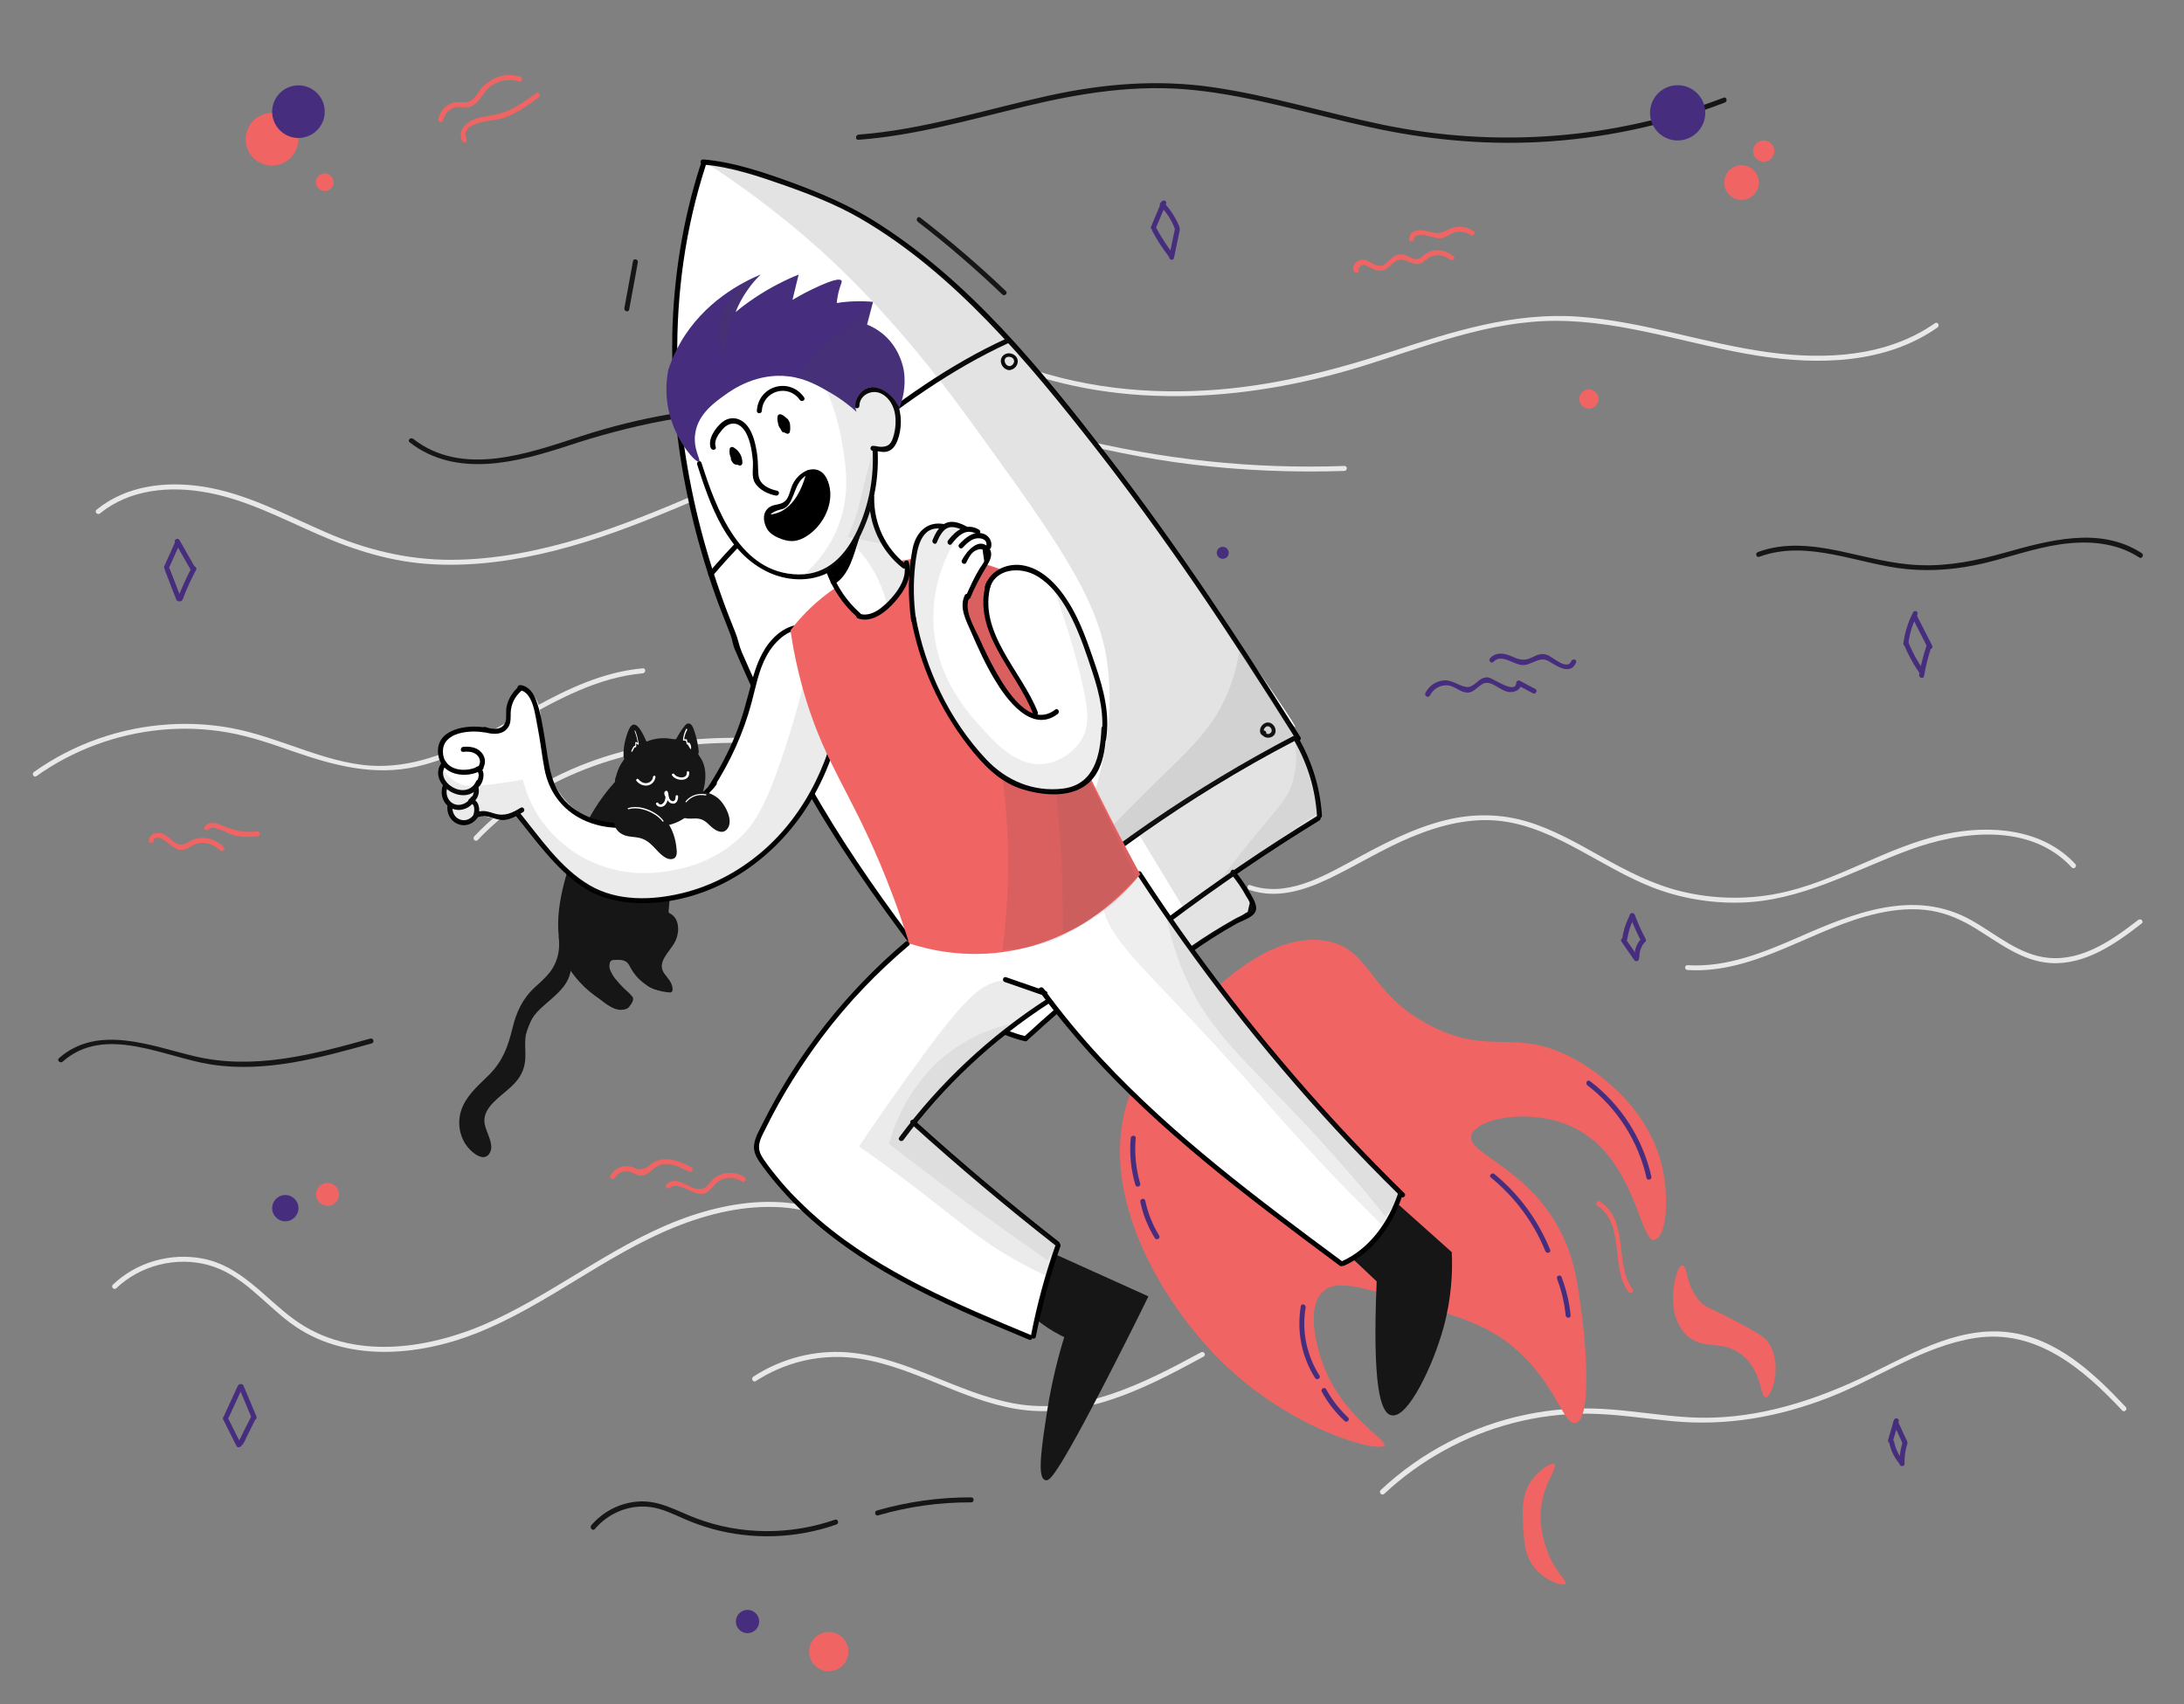 <?xml version="1.0" encoding="utf-8"?>
<!-- Generator: Adobe Illustrator 24.0.2, SVG Export Plug-In . SVG Version: 6.00 Build 0)  -->
<svg version="1.1" id="Layer_1" xmlns="http://www.w3.org/2000/svg" xmlns:xlink="http://www.w3.org/1999/xlink" x="0px" y="0px"
	 viewBox="0 0 1312.1 1024" style="enable-background:new 0 0 1312.1 1024;" xml:space="preserve">
<rect x="0" y="0" width="1312.1" height="1024" fill="#808080" stroke="none"/>
<style type="text/css">
	.st0{fill:#E8E8E8;}
	.st1{fill:#161616;}
	.st2{fill:#F06464;}
	.st3{fill:#462D7D;}
	.st4{fill:#FFFFFF;}
	.st5{opacity:0.15;fill:#494949;enable-background:new    ;}
	.st6{opacity:0.11;fill:#494949;enable-background:new    ;}
	.st7{opacity:8.000000e-02;fill:#494949;enable-background:new    ;}
	.st8{fill:#161616;stroke:#161616;stroke-width:2;stroke-miterlimit:10;}
	.st9{opacity:9.000000e-02;fill:#494949;enable-background:new    ;}
	.st10{opacity:0.13;fill:#494949;enable-background:new    ;}
	.st11{opacity:0.1;fill:#494949;enable-background:new    ;}
	.st12{opacity:0.17;fill:#494949;enable-background:new    ;}
</style>
<g>
	<path class="st0" d="M60.1,308.5C77.9,294,102,291.9,124,295.9c23.5,4.2,44.9,15.5,66.6,25c22.4,9.9,45.2,17,69.8,18.2
		c24.5,1.3,49-2.2,72.8-8.2c49.7-12.5,95.3-36.5,143-54.6c23.9-9.1,48.6-17,74-20.6c13.8-2,27.7-2.5,41.6-1
		c13.2,1.4,26.1,4.5,39,7.7c28.5,7.1,56.9,13.3,86.1,16.8c30.1,3.6,60.5,4.8,90.8,3.8c1.9-0.1,1.9-3.1,0-3c-55,2-110-3.9-163.4-17.2
		c-25.5-6.4-50.8-13-77.3-11.7c-25.7,1.3-51.1,8.1-75.3,16.4c-48.5,16.7-94.1,41.2-143.3,56.1c-25,7.5-50.9,12.7-77.1,12.8
		c-26.6,0.1-51.6-6.1-75.9-16.7c-24-10.4-47.5-23.3-73.6-27.3c-22.2-3.4-45.9-0.7-63.8,13.9C56.5,307.6,58.6,309.8,60.1,308.5
		L60.1,308.5z"/>
</g>
<g>
	<path class="st0" d="M598.7,217.1c69.3,29.9,148,24.9,218.9,3.2c38.4-11.8,76.6-27.6,117.5-27.5c41.2,0.1,80.3,14.5,120.6,20.9
		c36.6,5.8,76.9,5.1,108.3-16.9c1.6-1.1,0.1-3.7-1.5-2.6c-29,20.3-65.8,22.1-99.8,17.5c-38.5-5.2-75.5-18.6-114.4-21.4
		s-75.6,8.9-112.1,20.9c-36.4,11.9-73.2,21.2-111.5,23.4c-42.4,2.5-85.3-3.2-124.4-20.1C598.5,213.7,597,216.3,598.7,217.1
		L598.7,217.1z"/>
</g>
<g>
	<path class="st0" d="M21.9,466.4c21.9-15.6,47.8-25.2,74.6-27.8c13.4-1.3,26.9-0.8,40.1,1.5c13.7,2.4,26.9,7,40,11.6
		c24.3,8.4,48.4,14.8,74,8.9c22.1-5.1,42.1-16.6,61.7-27.5c23.1-12.9,47.1-26.1,73.9-28.5c1.9-0.2,1.9-3.2,0-3
		c-47.8,4.3-83.7,40.2-128.3,53.9c-11.3,3.5-23.1,5.3-34.9,4.6c-14.5-0.9-28.6-5.4-42.2-10.1c-13.7-4.7-27.4-9.8-41.8-12.5
		c-12.4-2.3-25.1-3-37.6-2.2c-29,1.8-57.3,11.7-81,28.6C18.8,464.9,20.3,467.5,21.9,466.4L21.9,466.4z"/>
</g>
<g>
	<path class="st0" d="M287,504.8c38.9-41.1,96.1-57.9,151.4-58.4c32.1-0.3,64.1,4.3,95.4,11c29.8,6.3,58.7,14.5,89.5,10.4
		c32.2-4.3,62.3-18.1,91.1-32.6c1.7-0.9,0.2-3.5-1.5-2.6c-27.4,13.8-55.9,26.9-86.4,31.7c-15.6,2.4-31.3,2.2-46.9-0.3
		c-15.8-2.5-31.2-6.7-46.9-10c-57.2-12-118.1-17.1-174.3,2.4c-27.7,9.6-53.3,24.9-73.5,46.2C283.6,504.1,285.7,506.2,287,504.8
		L287,504.8z"/>
</g>
<g>
	<path class="st0" d="M750.5,534.7c16.3,5.7,33,0.4,47.9-6.7c16.7-8,32.4-17.9,49.5-25s35.5-11.9,54.1-9.6
		c17,2.1,32.7,9.7,47.6,17.8c14.1,7.7,28,16.1,43,22c16.7,6.5,34.7,9.6,52.6,9.2c36.7-0.8,67.9-19.1,101.4-31.5
		c31.3-11.6,73-16.8,98.1,10.4c1.3,1.4,3.4-0.7,2.1-2.1c-19.7-21.3-51.1-23.7-78.1-18c-35.2,7.4-65.6,28.9-101,35.8
		c-18.9,3.7-38.7,3.2-57.4-1.3c-17.4-4.2-33-12.4-48.6-21.1c-14.1-7.9-28.4-16.1-43.9-20.8c-16.1-4.9-32.9-5-49.2-1
		c-19.9,4.9-38.2,14.6-56.1,24.4c-18.5,10-39.9,22.2-61.4,14.7C749.5,531.2,748.7,534.1,750.5,534.7L750.5,534.7z"/>
</g>
<g>
	<path class="st0" d="M1013.8,582.9c41.4,2.5,75.5-25.6,114.6-34.1c10.4-2.3,21.4-3.3,32-1.5c9.5,1.6,18.1,5.5,26.3,10.5
		c14.1,8.6,27.8,19.7,45,20.9c20.9,1.4,39.4-11.6,55-23.8c1.5-1.2-0.6-3.3-2.1-2.1c-15.2,11.8-33.4,24.7-53.8,22.8
		c-17.7-1.6-31.7-14.4-46.6-22.7c-34.3-19.2-71-4.1-103.9,10.4c-21.1,9.2-43,18.1-66.4,16.7C1011.9,579.8,1011.9,582.8,1013.8,582.9
		L1013.8,582.9z"/>
</g>
<g>
	<path class="st0" d="M69.9,774.1c14.5-13.8,36-19.2,55.3-13.9c20.2,5.5,33.2,22.9,49.4,34.9c32.3,23.9,76.3,20.1,111.8,6
		c41.9-16.6,76.8-46.6,118.6-63.5c20.4-8.3,42.5-13.6,64.7-12.1c21.6,1.5,40,10.8,57.1,23.4c17,12.5,33,27.3,52.9,35.2
		c21.3,8.4,45.3,6.6,65.3-4.5c1.7-0.9,0.2-3.5-1.5-2.6c-20.4,11.3-44.8,12.3-66.1,2.9c-17.8-7.9-32.4-21.1-47.9-32.7
		c-15.9-11.9-32.8-21.2-52.8-24c-20.6-2.8-41.6,0.7-61.1,7.2c-42.7,14.3-77.9,43.8-118.4,62.7c-37.4,17.5-85.5,25.7-121-0.6
		c-17.7-13.1-31.6-31.8-54.4-36.2c-19.3-3.7-39.8,2.1-54,15.7C66.4,773.3,68.5,775.5,69.9,774.1L69.9,774.1z"/>
</g>
<g>
	<path class="st0" d="M454.1,829.9c16.5-10.7,36.1-15.8,55.8-14.2c18,1.5,35,8.2,51.5,14.9c16,6.5,32.2,13.3,49.4,16.1
		c18,2.9,36.2,0.7,53.5-4.6c20.7-6.4,39.9-16.6,58.8-26.9c1.7-0.9,0.2-3.5-1.5-2.6C687,831.3,649,851,608.4,843.2
		c-33.9-6.5-63.7-27.5-98.6-30.5c-20.2-1.7-40.4,3.6-57.3,14.6C451,828.4,452.5,831,454.1,829.9L454.1,829.9z"/>
</g>
<g>
	<path class="st0" d="M831.6,897.7c21.8-20.4,48.6-35.1,77.5-42.6c14.7-3.8,29.8-5.7,45-5.6c16.9,0.2,33.7,2.9,50.5,4.5
		c32.6,3.1,63.9-2.4,94.4-14.3c29.1-11.3,56.5-30.9,87.8-35.7c36.6-5.6,64.9,18.7,88.2,43.6c1.3,1.4,3.4-0.7,2.1-2.1
		c-19.2-20.5-41.8-41.7-71-45c-32-3.6-61.1,15.2-88.9,28.1c-32,14.9-66.5,25.1-102,23.1c-17.7-1-35.2-4.2-53-5.1
		c-15.1-0.8-30.3,0.3-45.1,3.4c-32.7,6.7-63.2,22.5-87.6,45.4C828.1,896.9,830.2,899,831.6,897.7L831.6,897.7z"/>
</g>
<g>
	<path class="st1" d="M246.1,265.8c28,21.7,64.5,12.1,95,2.1c37.8-12.5,76.1-20.4,116.1-21.2c1.9,0,1.9-3,0-3
		c-36.8,0.7-73.1,7-108.1,18.4c-31.7,10.3-71.1,24.8-100.9,1.6C246.7,262.5,244.6,264.6,246.1,265.8L246.1,265.8z"/>
</g>
<g>
	<path class="st1" d="M515.7,84c33.8-2.5,66.4-11.9,99.1-19.8c34-8.3,68.1-13.8,103.2-10c35.4,3.8,69.7,14.5,104.4,22.1
		c33.4,7.4,67.3,10.8,101.5,9.1c38.5-1.9,76.5-10,112.4-23.8c1.8-0.7,1-3.6-0.8-2.9c-65.3,25.1-136.6,30.4-205,16.2
		c-34.1-7.1-67.5-17.5-102-22.5c-33.3-4.8-65.8-2.1-98.6,5.1c-38,8.3-75.3,20.5-114.2,23.4C513.8,81.2,513.8,84.2,515.7,84L515.7,84
		z"/>
</g>
<g>
	<path class="st1" d="M1056.9,334.6c29.2-10.8,59.5,4.6,88.7,7.4c15.7,1.5,31.3,0,46.6-3.6c15-3.6,29.6-8.9,44.9-11.2
		c16.4-2.5,33.9-1.5,48.1,7.8c1.6,1.1,3.1-1.5,1.5-2.6c-25.2-16.4-56-7.6-82.6-0.2c-16.7,4.7-33.4,8.1-50.8,7.4
		c-16.6-0.6-32.5-5.2-48.7-8.6c-16.1-3.3-32.7-5.1-48.4,0.7C1054.3,332.3,1055.1,335.2,1056.9,334.6L1056.9,334.6z"/>
</g>
<g>
	<path class="st1" d="M37.6,638c25.4-22.6,61.2-2.6,89.4,1.7c32.6,5,65.2-4,96.3-12.7c1.9-0.5,1.1-3.4-0.8-2.9
		c-34.4,9.6-70,19.1-105.7,10.6c-26.1-6.2-58-19.4-81.4,1.2C34,637.1,36.1,639.2,37.6,638L37.6,638z"/>
</g>
<g>
	<path class="st1" d="M357.4,918.8c8.1-9.6,20.6-14.8,33.2-13.2c7.2,0.9,13.8,4.2,20.4,7.1c5.5,2.4,11.1,4.4,16.8,6
		c24.5,6.8,50.8,5.8,74.7-2.6c1.8-0.6,1-3.5-0.8-2.9c-26.8,9.3-56.4,9.3-83.1-0.7c-11.6-4.3-22.4-11.2-35.3-10.2
		c-10.9,0.8-21,6-28.1,14.3C354,918.2,356.2,920.3,357.4,918.8L357.4,918.8z"/>
</g>
<g>
	<path class="st1" d="M527.6,910.6c18.2-5.3,36.9-7.9,55.9-7.8c1.9,0,1.9-3,0-3c-19.2-0.1-38.2,2.6-56.7,7.9
		C525,908.3,525.7,911.2,527.6,910.6L527.6,910.6z"/>
</g>
<g>
	<path class="st1" d="M551.4,133.3c17.7,13.6,34.6,28.2,50.8,43.7c1.4,1.3,3.5-0.8,2.1-2.1c-16.3-15.6-33.5-30.3-51.4-44.1
		C551.4,129.5,549.9,132.1,551.4,133.3L551.4,133.3z"/>
</g>
<g>
	<path class="st1" d="M378,186c1.7-9.4,3.5-18.8,5.2-28.3c0.4-1.9-2.5-2.7-2.9-0.8c-1.7,9.4-3.5,18.8-5.2,28.3
		C374.8,187.1,377.7,187.9,378,186L378,186z"/>
</g>
<circle class="st2" cx="954.6" cy="239.8" r="5.8"/>
<circle class="st2" cx="196.8" cy="717.7" r="6.9"/>
<circle class="st2" cx="163.4" cy="83.7" r="15.8"/>
<circle class="st2" cx="195.1" cy="109.5" r="5.3"/>
<circle class="st2" cx="497.9" cy="992.5" r="11.8"/>
<circle class="st2" cx="1046.3" cy="109.7" r="10.4"/>
<circle class="st2" cx="1059.6" cy="90.8" r="6.4"/>
<circle class="st3" cx="179.3" cy="67.1" r="15.8"/>
<circle class="st3" cx="171.4" cy="726" r="7.9"/>
<circle class="st3" cx="449.1" cy="974.4" r="7"/>
<circle class="st3" cx="1007.9" cy="67.8" r="16.6"/>
<circle class="st3" cx="734.6" cy="332.2" r="3.6"/>
<g>
	<path class="st3" d="M697.7,121.5c-2.1,4.9-4.1,9.9-6.2,14.8c-0.7,1.8,2.2,2.6,2.9,0.8c2.1-4.9,4.1-9.9,6.2-14.8
		C701.3,120.5,698.4,119.7,697.7,121.5L697.7,121.5z"/>
</g>
<g>
	<path class="st3" d="M697.2,123.9c3.7,3.9,6.6,8.3,8.5,13.3c0.7,1.8,3.6,1,2.9-0.8c-2.2-5.5-5.3-10.3-9.3-14.6
		C698,120.4,695.8,122.5,697.2,123.9L697.2,123.9z"/>
</g>
<g>
	<path class="st3" d="M692.3,138.9c2.9,5.4,6.2,10.5,9.9,15.3c1.2,1.5,3.8,0,2.6-1.5c-3.7-4.9-7-10-9.9-15.3
		C693.9,135.7,691.4,137.2,692.3,138.9L692.3,138.9z"/>
</g>
<g>
	<path class="st3" d="M705.9,137.4c-1.2,5.6-2.3,11.2-3.5,16.8c-0.4,1.9,2.5,2.7,2.9,0.8c1.2-5.6,2.3-11.2,3.5-16.8
		C709.2,136.4,706.3,135.6,705.9,137.4L705.9,137.4z"/>
</g>
<g>
	<path class="st3" d="M979.4,549.6c-2.4,4.4-4,9.1-4.7,14.1c-0.3,1.9,2.6,2.7,2.9,0.8c0.7-4.7,2.1-9.1,4.4-13.3
		C982.9,549.4,980.3,547.9,979.4,549.6L979.4,549.6z"/>
</g>
<g>
	<path class="st3" d="M979.2,550.5c2,5.3,4.3,10.4,6.9,15.3c0.9,1.7,3.5,0.2,2.6-1.5c-2.5-4.7-4.7-9.6-6.6-14.6
		C981.4,547.9,978.5,548.7,979.2,550.5L979.2,550.5z"/>
</g>
<g>
	<path class="st3" d="M974.1,565.8c2.6,3.7,5.1,7.4,7.7,11.1c1.1,1.6,3.7,0.1,2.6-1.5c-2.6-3.7-5.1-7.4-7.7-11.1
		C975.6,562.7,973,564.2,974.1,565.8L974.1,565.8z"/>
</g>
<g>
	<path class="st3" d="M985,565.3c-2.1,2.9-3.1,6.2-3.1,9.7c0,1.9,3,1.9,3,0c0-3,0.9-5.8,2.7-8.2C988.7,565.2,986.1,563.7,985,565.3
		L985,565.3z"/>
</g>
<g>
	<path class="st3" d="M142.9,832.7c-2.7,5.9-5.4,11.7-8.1,17.6c-0.8,1.7,1.8,3.3,2.6,1.5c2.7-5.9,5.4-11.7,8.1-17.6
		C146.3,832.5,143.8,831,142.9,832.7L142.9,832.7z"/>
</g>
<g>
	<path class="st3" d="M143.4,833.5c2.6,6.2,5.2,12.4,7.8,18.6c0.7,1.8,3.6,1,2.9-0.8c-2.6-6.2-5.2-12.4-7.8-18.6
		C145.6,830.9,142.7,831.7,143.4,833.5L143.4,833.5z"/>
</g>
<g>
	<path class="st3" d="M134.1,853c2.7,5.3,5.3,10.7,8,16c0.5,0.9,1.7,0.9,2.4,0.3c2.1-1.7,3.1-4.6,4.2-6.9c1.6-3.2,3.2-6.4,4.8-9.6
		c0.9-1.7-1.7-3.2-2.6-1.5c-1.4,2.8-2.9,5.6-4.3,8.4c-1.2,2.4-2.3,5.7-4.4,7.4c0.8,0.1,1.6,0.2,2.4,0.3c-2.7-5.3-5.3-10.7-8-16
		C135.8,849.8,133.2,851.3,134.1,853L134.1,853z"/>
</g>
<g>
	<path class="st3" d="M1149.4,367.9c-3.1,5.9-5,12.1-5.9,18.7c-0.3,1.9,2.7,1.9,3,0c0.8-6.1,2.6-11.8,5.4-17.2
		C1152.9,367.7,1150.3,366.2,1149.4,367.9L1149.4,367.9z"/>
</g>
<g>
	<path class="st3" d="M1149,371.4c3.1,6,6.1,12,9.2,18c0.9,1.7,3.5,0.2,2.6-1.5c-3.1-6-6.1-12-9.2-18
		C1150.7,368.2,1148.1,369.7,1149,371.4L1149,371.4z"/>
</g>
<g>
	<path class="st3" d="M1143.7,387c2.5,6,5.5,11.6,9.1,16.9c1.1,1.6,3.7,0.1,2.6-1.5c-3.5-5.1-6.5-10.5-8.8-16.2
		C1145.9,384.5,1143,385.3,1143.7,387L1143.7,387z"/>
</g>
<g>
	<path class="st3" d="M1157.3,388.3c-1.8,5.6-3.3,11.3-4.3,17.2c-0.3,1.9,2.6,2.7,2.9,0.8c1-5.8,2.4-11.5,4.3-17.2
		C1160.8,387.3,1157.9,386.5,1157.3,388.3L1157.3,388.3z"/>
</g>
<g>
	<path class="st3" d="M1137.8,853.4c-1.2,4-2.3,7.9-3.5,11.9c-0.5,1.9,2.3,2.6,2.9,0.8c1.2-4,2.3-7.9,3.5-11.9
		C1141.3,852.3,1138.4,851.5,1137.8,853.4L1137.8,853.4z"/>
</g>
<g>
	<path class="st3" d="M1137.6,855.6c1.8,4,3.7,8,5.5,11.9c0.8,1.8,3.4,0.2,2.6-1.5c-1.8-4-3.7-8-5.5-11.9
		C1139.4,852.3,1136.8,853.8,1137.6,855.6L1137.6,855.6z"/>
</g>
<g>
	<path class="st3" d="M1135.1,867.2c0.9,4.7,3.1,8.9,6.2,12.5c1.3,1.5,3.4-0.7,2.1-2.1c-2.8-3.2-4.6-7-5.4-11.1
		C1137.6,864.5,1134.7,865.3,1135.1,867.2L1135.1,867.2z"/>
</g>
<g>
	<path class="st3" d="M1143,866.8c-1.3,4.2-1.9,8.5-1.8,12.8c0.1,1.9,3.1,1.9,3,0c-0.1-4.1,0.4-8.1,1.7-12
		C1146.5,865.8,1143.6,865,1143,866.8L1143,866.8z"/>
</g>
<g>
	<path class="st3" d="M105.2,325.8c-2.2,4.8-4.3,9.6-6.5,14.4c-0.8,1.7,1.8,3.3,2.6,1.5c2.2-4.8,4.3-9.6,6.5-14.4
		C108.6,325.6,106,324,105.2,325.8L105.2,325.8z"/>
</g>
<g>
	<path class="st3" d="M99.1,342.7c2.3,5.9,4.5,11.7,6.8,17.6c0.7,1.8,3.6,1,2.9-0.8c-2.3-5.9-4.5-11.7-6.8-17.6
		C101.3,340.1,98.4,340.9,99.1,342.7L99.1,342.7z"/>
</g>
<g>
	<path class="st3" d="M105.2,326c3.1,5.4,6.2,10.9,9.3,16.3c1,1.7,3.5,0.2,2.6-1.5c-3.1-5.4-6.2-10.9-9.3-16.3
		C106.8,322.8,104.2,324.3,105.2,326L105.2,326z"/>
</g>
<g>
	<path class="st3" d="M115.2,341c-3.2,6-6,12.2-8.4,18.5c-0.7,1.8,2.2,2.6,2.9,0.8c2.3-6.1,5-12.1,8.1-17.8
		C118.7,340.8,116.1,339.3,115.2,341L115.2,341z"/>
</g>
<g>
	<path class="st3" d="M859,418c2-3.8,5.8-6.4,10.2-6.2c3.6,0.1,6.3,2.6,9.5,3.8c5.6,2,7.3-1.6,11.5-4.3c5.7-3.8,11.2,4.7,17.3,4.6
		c3.5-0.1,6.4-1.8,6.5-5.5c-0.8,0.4-1.5,0.9-2.3,1.3c3.1,1.6,6.2,3.2,9.2,4.9c1.7,0.9,3.2-1.7,1.5-2.6c-3.1-1.6-6.2-3.2-9.2-4.9
		c-1-0.5-2.2,0.1-2.3,1.3c-0.3,7.1-14.1-3-16.7-3.3c-5.9-0.8-8.2,6.5-13.3,5.7c-5.4-0.9-8.8-4.8-14.6-3.8c-4.4,0.8-8,3.5-10,7.5
		C855.6,418.2,858.1,419.7,859,418L859,418z"/>
</g>
<g>
	<path class="st3" d="M897.3,397.7c4.5-5,11.6,1.3,16.7,1.9c5.9,0.7,10.5-5.6,16.2-2.4c4.7,2.7,13.3,9.1,16.7,0.9
		c0.7-1.8-2.2-2.6-2.9-0.8c-2.4,5.8-11-2.3-13.9-3.5c-3.9-1.7-6.5-0.3-10,1.4c-4.2,2-7.2,1.3-11.2-0.5c-1.8-0.8-3.6-1.5-5.6-1.8
		c-3.1-0.4-5.9,0.2-8.1,2.6C893.9,397,896,399.1,897.3,397.7L897.3,397.7z"/>
</g>
<g>
	<path class="st2" d="M816.1,161.8c1.4-2.6,3-3.3,4.8-2.1c0.8,0.3,1.6,0.7,2.4,1.2c0.9,0.4,1.8,1,2.7,1.3c1.6,0.5,3.2,0.7,4.8,0.3
		c4.3-1.2,6.5-6.6,11.1-6.5c4.3,0.1,7.4,4.2,11.9,2.1c1.9-0.9,3.2-2.5,5-3.5c4-2.2,8.9-1.4,12.3,1.4c1.5,1.2,3.6-0.9,2.1-2.1
		c-4.5-3.7-10.7-4.8-15.9-1.9c-2.3,1.3-4.2,4.1-7.2,3.7c-1.7-0.2-3.2-1.4-4.8-2c-2.4-0.9-4.6-1.2-7-0.1c-3,1.4-5,5.3-8.3,6
		c-4.2,0.9-7-3.4-10.9-3.5c-3.7-0.1-8,3.5-5.5,7.2C814.6,164.9,817.2,163.4,816.1,161.8L816.1,161.8z"/>
</g>
<g>
	<path class="st2" d="M849.3,144.1c1.2-6.5,12.5-0.2,16.5-0.9c2.6-0.4,4.5-2.2,6.9-3.1c3.8-1.5,7.5-0.9,11,1.2
		c1.7,1,3.2-1.6,1.5-2.6c-3-1.8-6.2-2.7-9.6-2.4c-1.5,0.1-2.9,0.5-4.2,1c-4,1.7-5.6,3.6-10.6,2.4c-4.8-1.2-13-3.6-14.3,3.6
		C846,145.2,848.9,146,849.3,144.1L849.3,144.1z"/>
</g>
<g>
	<path class="st2" d="M92.2,505.5c1.3-6.3,10,2.3,11.7,3.4c1.9,1.3,4,2.2,6.3,1.7c3-0.5,5.3-3,8.4-3.7c5-1.1,10,0.5,13.6,4.1
		c1.4,1.4,3.5-0.8,2.1-2.1c-3.1-3.1-6.9-5-11.3-5.3c-2.2-0.2-4.4,0.1-6.5,0.8c-3.3,1.1-5.9,4.3-9.9,2.7c-4.2-1.7-5.8-6-10.6-6.5
		c-3.1-0.3-6,0.9-6.6,4.1C88.9,506.6,91.8,507.4,92.2,505.5L92.2,505.5z"/>
</g>
<g>
	<path class="st2" d="M125.5,498.3c2.2-3,12.3,3,15.2,3.7c4.7,1.1,9.5,1.1,14.3,0.5c1.9-0.3,1.1-3.2-0.8-2.9
		c-8.3,1.1-14.7-1.1-22.2-4.1c-3.4-1.3-6.8-1.8-9.1,1.3C121.8,498.3,124.4,499.8,125.5,498.3L125.5,498.3z"/>
</g>
<g>
	<path class="st2" d="M369.3,707.9c1.6-2.5,4.1-4.1,7.2-4.1c2.6,0,4.2,1.6,6.5,2.3c2.3,0.8,4.2,0.3,6.2-1c3.9-2.6,5.8-5.8,11.1-5.6
		c4.8,0.1,9.4,2.4,13.6,4.5c1.7,0.9,3.2-1.7,1.5-2.6c-7.9-4-17.5-7.8-25.1-1.3c-1.7,1.4-1.9,1.8-4.5,2.3c-2.9,0.6-2.6,0.2-4.8-0.7
		c-1.9-0.8-3.7-1.1-5.8-0.9c-3.7,0.4-6.6,2.5-8.5,5.5C365.7,708,368.3,709.5,369.3,707.9L369.3,707.9z"/>
</g>
<g>
	<path class="st2" d="M402.6,713.7c4.7-4.1,13.6,4.5,19.4,3.7c3.5-0.5,5.1-3.1,7.4-5.5c4.4-4.7,11-5.4,16.4-1.9
		c1.6,1,3.1-1.5,1.5-2.6c-3.9-2.5-8.5-3.3-13-2c-2,0.6-3.8,1.5-5.4,2.8c-2.4,2-3.9,5.6-7.3,6.2c-7.3,1.3-14.2-8.9-21.1-2.8
		C399.1,712.9,401.2,715,402.6,713.7L402.6,713.7z"/>
</g>
<g>
	<path class="st2" d="M266.2,72.3c0.8-3.3,2.7-5.9,5.9-7.3c2.8-1.2,5.1-0.4,8-0.5c3.2-0.2,5.6-1.8,7.5-4.2c2.9-3.6,4.8-7.3,8.9-9.7
		c4.7-2.7,10.1-3.2,15.3-1.6c1.9,0.6,2.6-2.3,0.8-2.9c-9.6-2.9-19.1,0.8-24.9,8.9c-2.3,3.2-4,6.4-8.4,6.5c-2.7,0.1-5-0.5-7.6,0.4
		c-4.4,1.5-7.4,5.2-8.4,9.6C262.8,73.4,265.7,74.2,266.2,72.3L266.2,72.3z"/>
</g>
<g>
	<path class="st2" d="M280.3,83.8c-4.3-11.4,16.3-10.8,22.5-13c7.7-2.7,14.3-7.5,20.8-12.3c1.5-1.1,0-3.7-1.5-2.6
		c-4.4,3.3-8.9,6.5-13.7,9.1c-6,3.2-11.7,4.2-18.2,5.2c-6.9,1.1-15.9,5.9-12.7,14.3C278.1,86.3,281,85.6,280.3,83.8L280.3,83.8z"/>
</g>
<path class="st2" d="M679.1,657.1c7.6-19.9,20.5-32.9,33.8-46.4c17.5-17.7,50-50.6,83.1-45.4c28.2,4.4,25.1,31.5,63.8,51.2
	c36.5,18.7,50.5,0.2,86.9,20.3c5.4,3,43.5,24.7,52.2,65.7c3.6,17,2.7,40.3-4.8,42.5c-8.5,2.5-11.4-46.5-45.4-65.7
	c-26-14.7-61.8-7.6-64.7,2.9c-3.1,11.1,32.8,18.4,53.1,57c8.9,16.8,10.8,32.1,13.5,53.1c2.5,19.8,5.3,60.4-3.9,62.8
	c-7.6,2-11.7-25.1-39.6-47.3c-14.7-11.7-30.4-16.5-61.8-26.1c-28.3-8.6-42.6-12.8-50.3-5.8c-11.4,10.4-2.6,36.8-1,41.5
	c11.2,33.6,39.8,47.6,37.7,51.2c-2.8,4.5-55-8.5-97.6-50.2C697.7,782.7,657,714.8,679.1,657.1z"/>
<path class="st2" d="M1005.6,773c-0.4,2.8-2.5,18.4,6.7,28.4c10.2,11,22.6,2.6,35.1,13.5c11.5,10,10,25,13.5,24.7
	c4-0.3,10.1-20.6,1.5-32.9c-2.7-3.9-9.3-7.4-22.4-14.2c-13.4-7-15.2-6.7-18.7-10.5c-8.7-9.4-7.4-21.7-10.5-21.7
	C1008.4,760.3,1006.3,767.7,1005.6,773z"/>
<path class="st2" d="M919.6,890.4c-5.6,8.4-5,17.4-4.5,26.9c0.6,9.7,1,17.6,6.7,24.7c6.5,8.1,17.3,11.5,18.7,9.7
	c1.1-1.4-3.8-5.2-8.2-13.5c-0.5-1-7-13.3-6.7-27.7c0.3-18,10.9-28.7,8.2-30.6C931.8,878.4,924.1,883.6,919.6,890.4z"/>
<g>
	<g>
		<path class="st2" d="M959.7,724.6c16.8,11.1,7.6,36.8,18.6,51.8c1.1,1.5,3.7,0,2.6-1.5c-11.4-15.6-1.7-41-19.7-52.9
			C959.6,720.9,958.1,723.5,959.7,724.6L959.7,724.6z"/>
	</g>
</g>
<g>
	<g>
		<path class="st3" d="M953.7,652.2c18,13.8,30.5,33.5,35.5,55.6c0.4,1.9,3.3,1.1,2.9-0.8c-5.2-22.9-18.2-43.1-36.8-57.3
			C953.6,648.4,952.1,651,953.7,652.2L953.7,652.2z"/>
	</g>
</g>
<g>
	<g>
		<path class="st3" d="M895.7,707.6c14.4,11.8,25.7,26.9,32.7,44.2c0.7,1.8,3.6,1,2.9-0.8c-7.3-17.8-18.6-33.3-33.5-45.5
			C896.4,704.3,894.2,706.4,895.7,707.6L895.7,707.6z"/>
	</g>
</g>
<g>
	<g>
		<path class="st3" d="M935.4,768.3c2.7,7.2,4.5,14.5,5.2,22.1c0.2,1.9,3.2,1.9,3,0c-0.8-7.9-2.6-15.5-5.4-22.9
			C937.7,765.7,934.8,766.5,935.4,768.3L935.4,768.3z"/>
	</g>
</g>
<g>
	<g>
		<path class="st3" d="M781.5,784.9c-2.5,15.1,0.4,30.2,8.6,43.2c1,1.6,3.6,0.1,2.6-1.5c-7.7-12.2-10.7-26.6-8.3-40.9
			C784.7,783.8,781.8,783,781.5,784.9L781.5,784.9z"/>
	</g>
</g>
<g>
	<g>
		<path class="st3" d="M794.1,836.3c3.6,6.6,8.2,12.5,13.7,17.6c1.4,1.3,3.5-0.8,2.1-2.1c-5.3-5-9.7-10.7-13.2-17
			C795.8,833.1,793.2,834.6,794.1,836.3L794.1,836.3z"/>
	</g>
</g>
<g>
	<g>
		<path class="st3" d="M679.3,683.9c-0.8,9.5,0.1,18.9,2.8,28.1c0.5,1.9,3.4,1.1,2.9-0.8c-2.6-9-3.5-18-2.7-27.3
			C682.5,682,679.5,682,679.3,683.9L679.3,683.9z"/>
	</g>
</g>
<g>
	<g>
		<path class="st3" d="M685.1,722.2c1.6,7.8,4.5,15,8.7,21.8c1,1.6,3.6,0.1,2.6-1.5c-4-6.6-6.8-13.5-8.4-21.1
			C687.6,719.6,684.7,720.4,685.1,722.2L685.1,722.2z"/>
	</g>
</g>
<path class="st4" d="M424,97.1c-2.8,7.6-6.2,18-9.5,30.6c-3.4,13.1-11.4,47.6-10.6,93c0.8,43.8,9.4,76,17.3,104.7
	c12.3,44.8,27.3,77,36.2,95.7c0,0,28.3,59.9,75.2,124.1c8.3,11.3,18.9,25.6,18.9,25.6c7.7,10.3,14.3,18.9,18.9,25.1
	c3.7,4.2,8.4,8.9,14.5,13.4c11.4,8.5,22.7,12.8,30.6,15c13-11.1,26-22.3,39-33.4c5.9,5.6,11.9,11.1,17.8,16.7
	c8.2-8.4,15.5-15.1,21.2-20c24.8-21.5,45.3-32.5,50.1-35.1c4.1-2.2,7.6-3.9,10-5c-3.7-7.4-7.4-14.8-11.1-22.3
	c6-5.2,12.9-10.7,20.6-16.1c10.4-7.3,20.4-13.2,29.5-17.8c-0.1-8.4-1.2-21.1-6.7-35.1c-4.1-10.5-9-17.6-11.1-20.6
	c-23.1-33.3,45,58.5-44-68.5c-34.5-49.2-51.7-73.9-59.6-84.1c-24.7-32.3-44.1-54.4-57.9-70.1c-26.4-30.1-38.3-41.3-47.9-49.5
	c-13.1-11.4-27.6-23.7-49.5-35.1c-13.8-7.1-25.2-11-41.8-16.7C453.6,104.6,436.3,100,424,97.1z"/>
<g>
	<g>
		<path d="M420.9,98.9c-21.7,66.9-21.7,139.1-6.1,207.3c3.9,17.1,8.8,34,14.6,50.5c2.9,8.4,6.4,16.6,9.5,24.9
			c1.1,2.9,1.3,5.8,2.6,8.7c1.9,4.5,3.9,9,5.9,13.5c3.7,8.4,7.6,16.7,11.7,25c4.1,8.2,9.1,16,12.8,24.3c1.4,3.1,2.6,6.4,4.2,9.4
			c2.1,3.8,5.2,6.7,7.4,10.4c4.6,7.7,9,15.6,13.8,23.2c21.9,35.3,46.8,68.6,72.3,101.3c1.2,1.5,3.3-0.6,2.1-2.1
			c-22.5-28.9-44.5-58.2-64.3-88.9c-4.9-7.6-9.6-15.2-14.2-23c-2.2-3.7-4.4-7.5-6.5-11.3c-2.1-3.7-4.9-6.3-7.1-9.9
			c-1.8-3-3.1-6.2-4.4-9.4c-1.8-4.3-4.2-8.2-6.4-12.3c-4.2-7.7-8.1-15.5-11.8-23.4c-3.9-8.3-7.6-16.7-11.3-25.1
			c-1.6-3.7-2.2-7.6-3.7-11.4c-1.6-4.1-3.3-8.2-4.9-12.4c-6.1-16.1-11.4-32.5-15.8-49.2c-8.8-33.8-13.9-68.5-14.4-103.5
			c-0.5-39.3,4.9-78.6,17.1-116.1C424.3,97.9,421.4,97.1,420.9,98.9L420.9,98.9z"/>
	</g>
</g>
<g>
	<g>
		<path d="M422.3,98.9c16.7,1.3,33.7,7.1,49.4,12.6c15.5,5.5,30.8,11.5,45,19.7c28.3,16.4,53.3,37.9,76.1,61.3
			c23.5,24.1,44.9,50.6,65.6,77.1c20.6,26.4,40.3,53.7,59.3,81.3c21,30.7,41.2,62,61,93.6c1,1.6,3.6,0.1,2.6-1.5
			c-36.3-57.7-73.8-114.7-115.5-168.7c-40.3-52.3-83.5-105.7-140.1-141.2c-15.4-9.7-31.9-16.7-48.9-23c-17.2-6.3-36-12.8-54.4-14.3
			C420.4,95.8,420.4,98.8,422.3,98.9L422.3,98.9z"/>
	</g>
</g>
<g>
	<g>
		<path d="M573.9,596.5c46.6-47.5,99-89.2,155.7-124c16-9.8,32.2-19,48.8-27.6c1.7-0.9,0.2-3.5-1.5-2.6
			C718,473.1,662.8,511,613.1,555.1c-14.2,12.6-28,25.7-41.3,39.3C570.4,595.8,572.5,597.9,573.9,596.5L573.9,596.5z"/>
	</g>
</g>
<g>
	<g>
		<path d="M571,598.8c11.9,13.3,27.4,22.7,44.7,26.9c1.9,0.5,2.7-2.4,0.8-2.9c-16.9-4.2-31.8-13.2-43.4-26.2
			C571.8,595.2,569.7,597.4,571,598.8L571,598.8z"/>
	</g>
</g>
<g>
	<g>
		<path d="M777.9,445.7c7.8,13.7,12.3,28.8,13.3,44.5c0.1,1.9,3.1,1.9,3,0c-1-16.3-5.7-31.8-13.7-46
			C779.6,442.5,777,444,777.9,445.7L777.9,445.7z"/>
	</g>
</g>
<g>
	<g>
		<path d="M617.5,624.9c54.1-49.4,112.7-93.6,175.2-131.9c1.6-1,0.1-3.6-1.5-2.6c-62.6,38.4-121.5,82.8-175.8,132.4
			C614,624.1,616.1,626.2,617.5,624.9L617.5,624.9z"/>
	</g>
</g>
<g>
	<g>
		<path d="M655.2,592.7c5.5,5.4,11,10.8,16.5,16.3c0.6,0.6,1.6,0.6,2.1,0c16.2-17.2,34.4-32.4,54.3-45.1c4.8-3.1,9.7-6,14.7-8.8
			c3.2-1.8,9.3-3.5,11.2-6.9c2-3.4-1-8-2.6-10.9c-2.8-5.1-6.1-9.8-9.7-14.2c-1.2-1.5-3.3,0.6-2.1,2.1c3.5,4.3,6.6,8.8,9.2,13.6
			c0.6,1,1.9,2.7,2,3.9c-0.4,1.8-0.8,3.5-1.2,5.3c-0.5,0.3-1,0.5-1.5,0.8c-2,1.5-4.6,2.4-6.8,3.7c-8.7,4.9-17.2,10.2-25.4,15.9
			c-16,11.3-30.8,24.2-44.2,38.4c0.7,0,1.4,0,2.1,0c-5.5-5.4-11-10.8-16.5-16.3C655.9,589.2,653.8,591.3,655.2,592.7L655.2,592.7z"
			/>
	</g>
</g>
<g>
	<g>
		<path d="M428,346.2c24.6-29,53.4-54.1,82.9-78c29.6-23.9,60.6-46.3,95.3-62.2c1.8-0.8,0.2-3.4-1.5-2.6
			c-34.4,15.7-65.1,37.9-94.5,61.5c-30,24.2-59.3,49.7-84.3,79.1C424.6,345.6,426.7,347.7,428,346.2L428,346.2z"/>
	</g>
</g>
<g>
	<g>
		<path d="M606.8,220c-3.3,0.2-4.7-5.3-1-5.6c1.3-0.1,2.8,0.5,3.3,1.8c0.7,1.9-1.1,3.9-3,3.9c-1.4,0-1.5,2.3,0,2.3
			c3.1,0,5.8-2.9,5.3-6c-0.4-2.6-3.1-4.2-5.6-4.1c-2.7,0.2-4.8,2.4-4.5,5.1s2.7,5.2,5.5,5C608.3,222.2,608.3,219.9,606.8,220
			L606.8,220z"/>
	</g>
</g>
<g>
	<g>
		<path d="M759.5,441.2c0.1,0,0.1,0,0.2-0.1c-0.3,0-0.6-0.1-0.9-0.1c1.1,0.5,0.5-1.6,0.4-1.9c0-0.3,0.1-0.7,0.2-1
			c0.3-0.6,0.8-1.2,1.4-1.5c1.3-0.6,2.7,0.4,3.1,1.7c0.8,2.6-3,3.9-4,1.6c-0.6-1.3-2.5-0.2-1.9,1.1c1.2,2.8,5.3,3,7.3,0.9
			c2.3-2.5,0.6-6.7-2.5-7.6c-3.3-0.9-6.5,2.6-5.7,5.8c0.3,1.3,2,2.9,3.3,1.6c1-1,0-3.2-1.5-2.6C757.6,439.6,758.2,441.7,759.5,441.2
			L759.5,441.2z"/>
	</g>
</g>
<path class="st5" d="M424,97.7c15.8,10.2,37.2,25.2,60.6,45.3c14.5,12.5,52.1,46,99.1,111c51,70.5,76.5,105.7,81.6,145
	c2.6,20.5,6.2,78.9-45.3,150.7c21.3-16.2,42.7-32.5,64-48.7c9.3,15.3,18.5,30.6,27.8,45.9c-10,7.4-20,14.7-30,22.1
	c4.9,5.9,9.8,11.7,14.7,17.6c6-5.8,13.2-12,21.5-18.1c12.8-9.4,25.1-16.1,35.7-21c-4-7.7-7.9-15.5-11.9-23.2
	c17.2-11.3,34.4-22.7,51.6-34c-0.9-8.5-3-20.8-8.5-34.6c-6.4-16.2-14.5-27-17.6-31.2c-22.4-30.3-11.5-23-58.4-88.9
	c-33.7-47.4-52.3-73.9-82.1-108.2c-19.1-22-31.8-36.5-52.1-54.4c-21.6-19.1-47.8-41.8-87.8-58.4C461.4,104.2,439,99.8,424,97.7z"/>
<path class="st6" d="M745.1,388.2c-0.9,6.4-2.7,16.2-7.2,27.3c-10.4,25.7-26.4,36.9-59.8,70.7c-15.8,16-39.3,39.7-37.1,42.3
	c2.1,2.5,27.8-17.3,72.7-46.9c26.3-17.4,48.4-30.9,62.9-39.7C766.1,424,755.6,406.1,745.1,388.2z"/>
<path class="st7" d="M778.7,444.9c-1.4,0.3,2,11.2-2.1,24.8c-3,10-8.1,14.8-20.6,29.9c-5.4,6.5-13.3,16.3-22.7,28.9
	c19.6-13.4,39.2-26.8,58.8-40.2C783.2,452.9,779.9,444.7,778.7,444.9z"/>
<path class="st8" d="M609.8,772.2c0.3,2.9,1.4,5.2,3.1,8c7.2,11.6,19.1,18.7,27.7,22.8c-3.4,10.7-7.5,26.1-10.5,44.9
	c-2.8,18.1-6.1,39.2-1.8,40.6c1.5,0.5,5.9-0.9,46.8-81.9c5.7-11.3,10.4-20.7,13.5-27.1c-21.8-9.8-43.5-19.7-65.3-29.5
	C621.2,751.6,608.7,760.7,609.8,772.2z"/>
<path class="st4" d="M564.2,551c-18.4,12.8-30.3,25.2-40.9,36.4c-4.3,4.5-24.9,26.4-46.6,60.8c-9.6,15.2-16.7,28.6-21.6,38.7
	c0.6,4.1,2,10,5.7,15.9c4.1,6.6,8.7,9.5,15.9,15.9c8.8,7.8,12,12.4,17.1,17.6c9.9,10.2,23.8,17.9,51.2,33
	c34.4,18.9,52.9,25.8,58.6,27.9c7,2.5,12.9,4.4,17.1,5.7c2-9.3,4.4-19.2,7.4-29.6c2.7-9.3,5.6-18,8.5-26.1
	c-21.3-15.6-43.2-33.1-65.4-52.9c-7.7-6.8-15.1-13.7-22.2-20.5c7.2-8.7,17.3-20.1,30.1-32.4c3.7-3.6,11.5-11,21-18.8
	c12-9.7,30.1-22.7,55.1-34.7c4.3-28.7-0.8-55.5-16.5-64.2C619.1,512.9,589.3,533.6,564.2,551z"/>
<g>
	<g>
		<path d="M544,565.9c-35.4,30-64.7,67.1-85.5,108.6c-2.1,4.3-5.1,9.1-5.5,13.9c-0.4,5.1,2.7,9,5.5,12.9
			c6.7,9.1,14.3,17.6,22.4,25.5c17.2,16.5,37,30.1,57.8,41.6c25.6,14.2,52.7,25.5,79.7,36.7c1.8,0.7,2.6-2.2,0.8-2.9
			C575,783.8,529.9,765,493,733.7c-8.3-7.1-16.2-14.7-23.3-23c-3.7-4.4-7.4-8.9-10.6-13.6c-2-2.9-3.5-5.6-3-9.3
			c0.5-3.6,2.6-7,4.2-10.3c9.6-19.5,21.1-38,34.3-55.3c15.1-19.9,32.4-38,51.5-54.1C547.6,566.8,545.5,564.7,544,565.9L544,565.9z"
			/>
	</g>
</g>
<g>
	<g>
		<path d="M628.8,600.4c-34.3,22.2-64.3,50.3-88.6,83.1c-1.1,1.6,1.5,3.1,2.6,1.5c24-32.4,53.7-60.2,87.5-82.1
			C631.9,602,630.4,599.4,628.8,600.4L628.8,600.4z"/>
	</g>
</g>
<g>
	<g>
		<path d="M547.3,675.3c28.1,25.4,57,49.8,86.8,73.1c1.5,1.2,3.6-0.9,2.1-2.1c-29.8-23.3-58.8-47.7-86.8-73.1
			C548,671.9,545.9,674,547.3,675.3L547.3,675.3z"/>
	</g>
</g>
<g>
	<g>
		<path d="M634.2,748c-6.3,17.8-11.2,36-14.8,54.5c-0.4,1.9,2.5,2.7,2.9,0.8c3.6-18.5,8.6-36.7,14.8-54.5
			C637.7,747,634.8,746.2,634.2,748L634.2,748z"/>
	</g>
</g>
<path class="st6" d="M602.9,589.2c-13.8,1.2-24.2,11.3-56.3,55.9c-12.3,17.1-22.6,32-30.5,43.8c11.4,8,20.4,14.6,26.1,18.9
	c31.9,23.9,45.3,37.3,72.4,51.9c5.9,3.2,10.8,5.5,13.7,6.8c2.3-6.3,4.6-12.6,6.8-18.9c-7.6-6.6-15.2-13.1-22.9-19.7
	c-21.2-18-42.2-35.4-63.1-52.3c8.7-12.2,16.9-21.4,22.9-27.7c17.7-18.5,35.3-31,49-40.6c4.7-3.3,8.7-5.9,11.3-7.6
	C619.4,589.8,609.3,588.6,602.9,589.2z"/>
<path class="st7" d="M606.9,615.3c-8.6,2-20.1,5.9-31.8,13.7c-28.6,19.1-38.2,48.3-41,58.3c15.4,12,31.3,24.1,47.8,36.2
	c16,11.8,31.9,23,47.4,33.8c2.3-3.3,4.6-6.7,6.8-10c-21.3-15.5-43.4-33.4-65.5-53.9c-7-6.4-13.7-12.9-20.1-19.3
	c3.5-4.6,7.3-9.3,11.3-14.1C576.8,642.2,592.2,627.5,606.9,615.3z"/>
<path class="st8" d="M796.2,739.5c10.6,10,21.3,20.1,31.9,30.1c-2.8,63.8,2.5,78.8,8.1,79.9c8.7,1.7,23.6-28.4,30.1-52.1
	c4.9-18,5.4-33.8,4.9-44.5c-16.6-14.8-33.2-29.6-49.8-44.5C813,718.8,804.6,729.2,796.2,739.5z"/>
<path class="st4" d="M588.1,559.6c0.9,16.6,12.5,26.7,12.5,26.7c7.2,6.3,15.3,8,19.3,8.5c3.2,1.3,6.4,2.7,9.7,4
	c5,7.2,12.4,17.4,22.2,29c13,15.6,30.5,34.2,73.3,69.4c21.1,17.3,48.3,38.6,81.2,62c4.7-2.3,10.3-5.7,15.9-10.7
	c12.3-10.9,18-23.6,20.6-30.8c-5.8-5.6-14.4-14-24.4-24.4c-44.4-45.9-74-85.2-96.6-115.4c-14.9-19.9-34-46.4-55.1-78.4
	C618.4,512.7,586.9,538.3,588.1,559.6z"/>
<g>
	<g>
		<path d="M603.6,590.1c8,2.8,15.9,5.5,23.9,8.3c1.8,0.6,2.6-2.3,0.8-2.9c-8-2.8-15.9-5.5-23.9-8.3
			C602.6,586.6,601.8,589.5,603.6,590.1L603.6,590.1z"/>
	</g>
</g>
<g>
	<g>
		<path d="M624.2,595.4c37.6,51.7,86.3,93.5,136.8,132.2c14.5,11.1,29.2,22.1,43.9,33c1.6,1.2,3-1.5,1.5-2.6
			c-50.6-37.5-101.5-75.5-144.5-121.7c-12.5-13.4-24.2-27.6-35-42.4C625.7,592.4,623.1,593.9,624.2,595.4L624.2,595.4z"/>
	</g>
</g>
<g>
	<g>
		<path d="M683.2,525.7c35.4,54.3,75.3,105.5,119.3,153.1c12.7,13.8,25.8,27.2,39.1,40.3c1.4,1.4,3.5-0.8,2.1-2.1
			C797.4,671.6,755,622.3,717,569.8c-10.8-14.9-21.2-30.1-31.3-45.6C684.7,522.6,682.1,524.1,683.2,525.7L683.2,525.7z"/>
	</g>
</g>
<g>
	<g>
		<path d="M839.9,717.2c-5.8,17.2-17,33.2-33.9,40.8c-1.8,0.8-0.2,3.4,1.5,2.6c17.6-7.9,29.2-24.7,35.2-42.6
			C843.4,716.2,840.5,715.4,839.9,717.2L839.9,717.2z"/>
	</g>
</g>
<path class="st9" d="M683.3,524.1c-5.7-7.7-10.5-14-13.7-18.1c-3.2,5.9-7.6,15.8-8,28.1c-0.9,27.8,19.5,39.7,78,104.5
	c25.5,28.2,39,45.2,71.9,78.8c7.7,7.8,14.2,14.3,18.9,18.9c3.6-6.3,7.2-12.6,10.9-18.9c-31.7-31.8-56.8-60.5-75.6-83.2
	c-18.1-21.9-34.3-41.5-51-65.9C710.4,562.2,699.5,545.9,683.3,524.1z"/>
<path class="st9" d="M701,552.2c1.4,6.9,4.3,18.6,10,32.2c16.5,38.8,40.9,55.2,84.8,103.7c8.4,9.3,21.4,24,36.6,43
	c3.5-5,7-9.9,10.5-14.9c-3.2-3-8.3-7.7-14.5-13.7c-11.4-11-42.3-41.7-101.3-116.6C720.7,577.9,711.7,566.3,701,552.2z"/>
<path class="st1" d="M376.4,463.8c-2,0.8-5,2.5-13.9,16.8c-9.6,15.4-16.1,25.9-20.9,42.5c-4.2,14.8-5.2,28.3-4.9,39.3
	c0.7,3.2,1.2,7.9-0.4,13.1c-2.1,6.6-5.9,8.2-13.1,17.2c-2.9,3.6-7.7,9.7-11.5,18c-4.2,9.3-2.1,10.5-6.1,19.6
	c-4.8,10.9-11.9,18.4-13.1,19.6c-6.6,6.9-9.8,7.1-12.7,13.1c-3.3,6.8-2.3,13.2-2,15.1c0.2,1.4,2.3,13.6,9.4,15.1
	c1.9,0.4,4.9,0.2,6.1-1.6c1.9-2.8-2.5-6.7-3.3-13.5c-0.7-6.2,2-11.2,3.7-14.3c5.1-9.5,11-8.1,16.4-16c5.2-7.8,0.3-10.2,5.3-24.9
	c2.8-8.2,5.6-16.4,13.1-22.5c3.4-2.8,6.7-4.3,9.8-9c2.7-4.1,3.7-8.2,4.1-11c5.5,8.8,11.3,14.5,15.5,18c5.6,4.6,12,10,17.4,8
	c2.9-1.1,5.5-4.4,5-6.7c-0.3-1.3-1.5-1.7-4.6-4.5c0,0-1.2-1.1-3.9-4c-1.8-1.9-4.4-5.4-6.7-12c0.9-1,3.2-3.2,6.3-3.4
	c3.4-0.1,6,2.3,8.6,4.9c4.9,4.8,4.7,7.7,7.8,10.6c2.4,2.3,6.8,4.7,15.5,4.1c-0.4-1.1-1.1-2.9-2-4.9c-3.1-6.7-4.7-7.4-4.9-10.2
	c-0.1-2.2,0.8-2.8,4.9-9.8c3.5-6,5.2-9,5.3-10.6c0.5-5.9-4.6-7.9-5.7-14.7c-1-5.7,1.5-10.3,3.3-13.9c10.4-21.1,17-34.5,15.1-44.6
	C416.4,470.9,391.2,457.6,376.4,463.8z"/>
<g>
	<g>
		<path class="st1" d="M371.8,467.4c-14.5,14.8-23.8,33.6-30,53.2c-6,19.1-10.5,40.9-1,59.6c0.9,1.7,3.5,0.2,2.6-1.5
			c-9.4-18.4-4.3-40.2,1.8-58.9c6-18.6,14.9-36.2,28.7-50.3C375.2,468.1,373.1,466,371.8,467.4L371.8,467.4z"/>
	</g>
</g>
<g>
	<g>
		<path class="st1" d="M356.8,553.8c1.2-0.6,2.4-1.1,3.6-1.7c0.9,0.5,1.8,1.1,2.7,1.6c1.1,1,2.1,2.3,2.8,3.6
			c1.4,2.4,2.1,5.3,1.9,8.1c-0.4,5.4-4.3,9.6-5.3,14.8c-0.6,3.2,1.5,5.5,3.3,7.9c3.1,4.1,6.7,7.9,10.6,11.3c1.4,1.3,3.6-0.8,2.1-2.1
			c-2.5-2.3-5-4.6-7.2-7.2c-3.6-4.1-6.8-7.6-4.3-13.3c2.2-5,4.5-9.7,3.5-15.4c-0.8-4.4-3.3-8.9-7.2-11.3c-3.3-2-7.3-1.6-9.1,2.1
			C353.3,554,355.9,555.5,356.8,553.8L356.8,553.8z"/>
	</g>
</g>
<g>
	<g>
		<path class="st1" d="M341,580.6c5.8,9.3,13.8,17,23.5,22.1c2.9,1.5,8.4,5,11.9,3.5c3.3-1.4,2.7-5.4,1.8-8.1
			c-0.6-1.8-3.5-1-2.9,0.8c2.3,7.3-7.4,2.2-9.3,1.2c-3.1-1.6-6-3.5-8.8-5.7c-5.5-4.3-10-9.5-13.7-15.4
			C342.6,577.5,340,579,341,580.6L341,580.6z"/>
	</g>
</g>
<g>
	<g>
		<path class="st1" d="M409.9,488.8c-5.9,19.8-9.6,40.2-11.3,60.8c-0.1,0.6,0.5,1.3,1.1,1.4c6.3,1.7,5.4,9.5,3.1,13.9
			c-2.3,4.2-5.9,7.7-7.7,12.2c-3.2,8.1,6.3,10.7,6.1,17.8c0.5-0.5,1-1,1.5-1.5c-9-0.5-16.6-5.3-21.1-13.1c-3.2-5.6-6.9-6.8-13.3-6.4
			c-1.9,0.1-1.9,3.1,0,3c2.4-0.1,5.3-0.4,7.5,0.8c1.9,1.1,2.5,3,3.5,4.7c1.7,2.9,3.9,5.5,6.5,7.6c4.9,4,10.6,6,16.8,6.4
			c0.8,0,1.5-0.7,1.5-1.5c0.1-4.2-2.7-6.7-5-9.9c-4.8-6.7,3.1-12.9,6.2-18.6c3.4-6.2,3.3-16.2-4.9-18.3c0.4,0.5,0.7,1,1.1,1.4
			c1.6-20.4,5.4-40.4,11.2-60C413.3,487.8,410.4,487,409.9,488.8L409.9,488.8z"/>
	</g>
</g>
<g>
	<g>
		<path class="st1" d="M335.7,563.3c0.7,6-0.1,11.9-3,17.3c-2.7,5.1-7.1,8.8-11.4,12.7c-7.6,7.1-11.1,14.9-13.5,24.9
			c-2.6,10.6-5.7,19.1-13.4,27.1c-5.8,5.9-12.6,11.4-16.2,19.1c-3.5,7.5-3,16.2,1.5,23.2c2.6,4.1,11.5,12.3,14.9,4.5
			c1.4-3.2-0.2-7.2-1.3-10.3c-1-2.7-2.3-5.4-2.3-8.4c0-4.2,2.4-7.8,5.2-10.7c6.8-7.1,15.5-11.1,18.5-21.2c1.7-5.7,0.5-11.4,0.9-17.2
			c0.5-7.2,3.9-13.3,9.1-18.2c7.9-7.5,18.4-13.7,18.4-25.9c0-1.9-3-1.9-3,0c-0.1,11.7-11.5,17.5-18.7,24.9
			c-5.6,5.7-8.8,12.9-8.9,20.9c-0.1,5.3,0.8,10.3-1,15.4c-2,5.8-6.2,9.7-10.8,13.5c-5.9,4.7-12.7,10.2-12.7,18.5c0,4,2,7.6,3.2,11.4
			c0.3,1,1.4,3.7,0.9,4.5c-1,0.1-2.1,0.3-3.1,0.4c-1.8,1.1-3.2,0.9-4.2-0.6c-2.2-1.4-4.1-5.6-4.9-8c-3.2-9.4,1.2-17.8,7.5-24.6
			c5.3-5.8,11.5-10.7,15.9-17.3c4.7-7,6.1-15.3,8.1-23.3c1.5-5.8,3.5-11.4,7.5-16c3.5-4.1,7.9-7.2,11.5-11.2
			c6.4-7,9.3-16.1,8.2-25.4C338.5,561.4,335.5,561.4,335.7,563.3L335.7,563.3z"/>
	</g>
</g>
<path class="st4" d="M270.8,441.5c-2.1,1.2-6,3.3-6.8,7.7c-1,4.9,2.5,8.9,3,9.4c-0.6,0.7-2.4,2.8-2.6,6c-0.2,5.3,4.5,8.4,4.7,8.6
	c-0.2,0.2-3.1,3.2-2.1,7.3c0.8,3.5,3.9,5,4.3,5.1c-0.2,0.6-0.9,3.2,0.4,5.6c2,3.6,6.8,3.4,7.3,3.4c3.4-0.2,6.6-2.5,8.1-6
	c1.9,1.1,6.9,3.7,13.7,3c4.6-0.5,8-2.3,9.8-3.4c3.6,6.3,9.2,14.8,17.5,23.5c7.3,7.6,20.9,21.9,41.1,27.8c25.2,7.4,47.5-2.2,60.3-7.7
	c34.4-14.8,51.5-42,57.8-52.2c10.6-17.4,14.3-32.3,17.5-45.8c5.2-21.4,3.4-29.8,1.7-34.7c-1-3-6.9-20.2-20.5-22.2
	c-11.1-1.7-20.3,7.8-21.4,9c-3.8,4-5.8,9.3-9.8,19.7c-2,5.3-3.3,9.3-3.9,11.1c-6.5,21.1-9.8,31.6-10.7,33.8
	c-2.4,6-8.1,19.7-21.8,30.4c-13.1,10.2-26.8,12.4-32.9,13.3c-9.2,1.3-20.5,2.9-32.5-3c-13.4-6.6-19.4-18.6-21-21.8
	c-4.8-9.9-5.7-20.9-6.4-28.7c-0.9-10-0.2-17.8-6-24c-1.1-1.1-3.7-3.9-6.4-3.4c-3.9,0.8-6.1,8.3-8.1,15.4c-1.7,6-1.2,6.7-2.6,8.1
	c-2.9,2.9-6.6,1.4-19.3,2.1C275.8,439.4,273.2,440.2,270.8,441.5z"/>
<g>
	<g>
		<path d="M291.5,437.2c-10.8-2-29.8,0.8-28.3,15.6c1.3,13.3,17.1,15.6,26.6,9.8c1.6-1,0.1-3.6-1.5-2.6c-7.9,4.8-22.2,3.5-22.2-8.5
			c0-11.6,16.3-12.9,24.6-11.4C292.6,440.5,293.4,437.6,291.5,437.2L291.5,437.2z"/>
	</g>
</g>
<g>
	<g>
		<path d="M265.8,457.7c-10.8,13.2,15.2,29.8,22.9,13.2c0.8-1.7-1.8-3.3-2.6-1.5c-6,12.8-26,0-18.1-9.6
			C269.2,458.4,267.1,456.2,265.8,457.7L265.8,457.7z"/>
	</g>
</g>
<g>
	<g>
		<path d="M266.4,471.1c-2.3,5.2-0.7,11.8,4.6,14.5c5.2,2.7,11.7,0.2,14.4-4.8c0.9-1.7-1.7-3.2-2.6-1.5c-2,3.5-6.5,5.5-10.3,3.7
			s-5.2-6.7-3.5-10.4C269.8,470.9,267.2,469.4,266.4,471.1L266.4,471.1z"/>
	</g>
</g>
<g>
	<g>
		<path d="M268.8,484.5c-0.4,5.3,2.7,10.1,8.1,11.2c5,1,9.6-2.3,11.3-6.8c0.7-1.8-2.2-2.6-2.9-0.8c-1.3,3.4-4.9,5.6-8.5,4.5
			c-3.7-1.1-5.2-4.5-5-8.1C271.9,482.6,268.9,482.6,268.8,484.5L268.8,484.5z"/>
	</g>
</g>
<g>
	<g>
		<path d="M278.3,451.8c2.6-0.3,5.3-0.2,7.5,1.3c2.1,1.4,3.3,4.2,2.1,6.5c-0.9,1.7,1.7,3.2,2.6,1.5c1.6-3.1,0.9-6.7-1.5-9.2
			c-2.7-2.9-7-3.5-10.8-3.1C276.4,449.1,276.4,452.1,278.3,451.8L278.3,451.8z"/>
	</g>
</g>
<g>
	<g>
		<path d="M287.6,490.9c5.2-1.9,10.2,2.4,15.6,1.8c4.1-0.5,7.7-2.7,11.1-4.7c1.6-1,0.1-3.6-1.5-2.6c-5.1,3.1-9.5,5.3-15.6,3.5
			c-3.7-1.1-6.6-2.3-10.4-0.9C285,488.7,285.7,491.6,287.6,490.9L287.6,490.9z"/>
	</g>
</g>
<g>
	<g>
		<path d="M290.7,439.8c5.2,1.8,12.2,2.1,15.1-3.6c1.6-3.2,0.6-7.1,1.3-10.5c0.8-4.6,3.4-8.4,7-11.3c1.5-1.2-0.6-3.3-2.1-2.1
			c-3.9,3.2-6.7,7.6-7.7,12.6c-0.5,2.8,0.2,6.1-0.6,8.8c-1.8,5.4-7.8,4.7-12,3.2C289.7,436.3,288.9,439.2,290.7,439.8L290.7,439.8z"
			/>
	</g>
</g>
<g>
	<g>
		<path d="M311.9,414.6c8.5,1.1,9.6,15.4,11,21.9c1.7,8.5,2.6,17.1,4.2,25.6c2.6,13.6,10.5,24.4,23.1,30.5c13.2,6.3,28.2,6,42,2.2
			c14.2-4,28.9-11.2,38.1-23.1c1.2-1.5-0.9-3.6-2.1-2.1c-9.6,12.4-25.2,19.7-40.2,23.2c-15.1,3.5-31.6,2.2-44.2-7.6
			c-13.6-10.5-13.9-26.3-16.6-42c-1.3-7.4-2.4-15.4-5.1-22.4c-1.7-4.4-4.4-8.4-9.3-9.1C310.8,411.4,310,414.3,311.9,414.6
			L311.9,414.6z"/>
	</g>
</g>
<g>
	<g>
		<path d="M309.7,490c12.1,14.8,23.8,31.7,39.8,42.6c15.7,10.6,35.1,11.7,53.3,8.7c37-6.2,68.4-31.3,86.4-63.7
			c10.3-18.4,16.4-38.8,19.1-59.7c0.2-1.9-2.8-1.9-3,0c-4.6,35.7-20.2,70.7-48,94.3c-13.7,11.6-30,20.3-47.5,24.5
			c-18.1,4.4-39,5-55.5-4.7c-17.6-10.3-29.9-28.7-42.5-44.2C310.6,486.4,308.5,488.5,309.7,490L309.7,490z"/>
	</g>
</g>
<g>
	<g>
		<path d="M487.4,376.5c-8.3-3.3-17.1,1-22.9,7.1c-6.8,7-10.2,16.3-12.7,25.5c-2.9,10.7-5.5,21.3-9.6,31.6
			c-4.4,11.1-10,21.6-16.4,31.6c-1.1,1.6,1.5,3.1,2.6,1.5c10.3-15.9,18.2-33.2,23.1-51.5c2.6-9.6,4.3-19.6,9.1-28.3
			c4.8-8.8,15-19,26-14.6C488.4,380.1,489.2,377.2,487.4,376.5L487.4,376.5z"/>
	</g>
</g>
<g>
	<g>
		<path d="M282.8,482.9c2.8,0.2,2.2,4.9,1.7,6.6c-0.6,1.8,2.3,2.6,2.9,0.8c1.3-3.8,0.4-10-4.6-10.4
			C280.9,479.8,280.9,482.8,282.8,482.9L282.8,482.9z"/>
	</g>
</g>
<g>
	<g>
		<path d="M284.5,473.7c0.6,2.4-0.3,4.9-2.2,6.3c-1.6,1.1-0.1,3.7,1.5,2.6c3.1-2.2,4.6-6,3.6-9.7C287,471,284.1,471.8,284.5,473.7
			L284.5,473.7z"/>
	</g>
</g>
<g>
	<g>
		<path d="M286.2,463.3c2.7,1.3,0.9,5.6-0.4,7.3c-1.2,1.5,1.4,3,2.6,1.5c2.3-3,3.5-9.4-0.7-11.4C286,459.9,284.5,462.5,286.2,463.3
			L286.2,463.3z"/>
	</g>
</g>
<path class="st6" d="M265.6,463.7c1.6-0.9,4.2,4.7,10.9,7.5c2.5,1,5.6,1.7,19.8,0c4.6-0.6,10.6-1.4,17.8-2.7
	c1.4,5.7,4.3,14.3,10.2,23.2c2.5,3.7,12.6,18.1,32.1,26.6c20.9,9.2,39.8,6.1,47.1,4.8c6.2-1.1,23.5-4.4,38.9-17.8
	c10.3-8.9,16.9-19.7,26.6-47.8c6.6-19.1,14.6-45.6,20.5-78.5c4,4.1,10.2,11.5,13.7,22.5c1.7,5.3,3.3,13.1,2,25.3
	c-2.7,26.3-15.9,48.2-23.9,59.4c-8.3,11.7-23.1,31.9-50.5,44.4c-3.7,1.7-24.6,10.8-51.2,9.6c-6.1-0.3-11.7-0.6-18.6-3.1
	c-7.5-2.7-15-9.7-29.9-23.5c-6.2-5.7-12.3-11.7-18.5-20.4c-1.2-1.7-2.2-3.2-2.9-4.2c-2.1,1.4-5.2,3-8.7,2.6
	c-4.7-0.4-6.3-3.8-10.2-3.2c-3.4,0.5-3.4,3.3-7.5,4.8c-3.2,1.1-7.7,1-10.7-1.3c-2.2-1.7-2.5-3.6-5-14.4
	C265.2,466.9,264.5,464.3,265.6,463.7z"/>
<path class="st1" d="M379.9,437.7c-1.9,0.4-2.6,4.2-3.8,10.1c-0.7,3.6-1,6.7-1.1,8.9c-4,4.7-4.4,9-4.5,10.7
	c-0.1,3.5,1.1,6.2,3.4,11.2c1.6,3.6,3.3,6.4,4.5,8.3c-4.3,1-7.3,3.8-7.5,6.8c-0.2,2.9,2.4,5.2,3.4,6c4.5,3.9,7.8,1,13.5,4.1
	c4.6,2.5,4.2,5.3,10.9,9c4.2,2.3,5.5,1.8,6,1.5c1.7-1.1,1.1-4.7,0.8-7.1c-0.4-2.9-1.6-7.3-4.9-12.4c3.9-1.4,7.8-2.8,11.6-4.1
	c-2.8,0.3-3.4,0.4-3.4,0.4c0-0.1,6.9-2.9,12.8-0.4c4.9,2.1,5.3,6.5,9.4,6.8c2.3,0.2,4.9-1.1,6-3c2.3-3.9-2-9.6-3-10.9
	c-4.1-5.4-10.1-7-12.8-7.5c0.9-2,1.9-5.2,2.1-9.2c0.2-6.8-2.6-11.8-3.9-13.9c-1.8-5.9-3.5-11.8-5.3-17.8c-2.8,6.5-5.9,8.5-8.3,9
	c-2.7,0.6-4.2-0.7-8.6,0c-4.2,0.7-4.4,2-6.8,1.9C384.8,445.5,382.9,437.1,379.9,437.7z"/>
<g>
	<g>
		<path class="st4" d="M382.4,469.3c1.7,2,4.4,3.3,7.1,2.6c2.4-0.6,4-2.6,4.3-5c0.1-1-1.4-1-1.5,0c-0.2,2.1-2,3.6-4.1,3.7
			c-1.9,0.1-3.5-1-4.7-2.4C382.8,467.5,381.8,468.6,382.4,469.3L382.4,469.3z"/>
	</g>
</g>
<g>
	<g>
		<path class="st4" d="M403.8,466c2.5,3.6,10.6,3.9,10.3-1.8c-0.1-1-1.6-1-1.5,0c0.3,4.1-5.8,3.5-7.5,1
			C404.5,464.4,403.2,465.2,403.8,466L403.8,466z"/>
	</g>
</g>
<g>
	<g>
		<path class="st4" d="M399.9,477.1c0,0.1,0.1,0.2,0.1,0.3c0.3,0.1,0.7,0.2,1,0.3C400.8,477.3,400.5,477.1,399.9,477.1
			c0.5-0.1,0.8-0.3,1.2-0.4c-0.1-0.1-0.2-0.3-0.3-0.4c-0.5,0.2-0.9,0.4-1.4,0.6c0.7,1.1,0.4,3.1,0,4.2c-0.5,1.5-2.6,3.5-3.9,1.5
			c-0.5-0.8-1.8-0.1-1.3,0.8c1.3,2,4,1.9,5.5,0.2s2.3-5.4,1-7.4c-0.4-0.7-1.6-0.3-1.4,0.6c0.2,0.6,0.5,1,1,1.3c0.4,0.3,1,0,1.1-0.4
			c0.2-0.9-0.1-3-1.5-2.4c-1.3,0.5-0.8,2.5-0.2,3.3c0.2,0.3,0.7,0.5,1,0.3c1.1-0.8,1.1-2.3-0.1-2.9
			C399.8,475.4,399.1,476.7,399.9,477.1L399.9,477.1z"/>
	</g>
</g>
<g>
	<g>
		<path class="st4" d="M400,477.4c0.4,2.3,1.2,5.1,3.9,5.5s3.5-2.2,3.5-4.3c0-1-1.5-1-1.5,0c0,1.5-0.5,3.6-2.5,2.6
			c-1.5-0.7-1.7-2.7-1.9-4.2C401.3,476.1,399.8,476.5,400,477.4L400,477.4z"/>
	</g>
</g>
<g>
	<g>
		<path class="st1" d="M372.4,469.8c1.9-10.4,9.4-19.3,19.6-22.3s22,1.1,26.7,10.9c0.8,1.7,3.4,0.2,2.6-1.5
			c-5.1-10.5-17.6-15.2-28.7-12.6c-11.8,2.8-20.9,12.9-23.1,24.7C369.2,470.9,372.1,471.7,372.4,469.8L372.4,469.8z"/>
	</g>
</g>
<g>
	<g>
		<path class="st1" d="M377.7,454.7c-0.1-5,0.8-10,2.9-14.5c0.2-0.4,0.4-0.7,0.5-1.1c0.7-1.2,0.8-1.4,0.2-0.6
			c-0.6,0.5-0.5,0.9,0.4,1.5c0.2,0.3,0.5,0.7,0.7,1c1.5,2.4,2.8,4.9,3.9,7.5c0.7,1.8,3.6,1,2.9-0.8c-1-2.4-5.6-14.6-9.5-11.9
			c-1.9,1.3-3.1,5.7-3.7,7.8c-1.1,3.6-1.5,7.4-1.4,11.2C374.8,456.6,377.8,456.6,377.7,454.7L377.7,454.7z"/>
	</g>
</g>
<g>
	<g>
		<path class="st1" d="M408.2,446.6c1-1.7,2-3.4,3.1-5.1c0.5-0.7,1.2-1.4,1.5-2.2c0.7-0.4,0.8-0.8,0.4-1.3c-0.4-0.7-0.3-0.5,0.2,0.6
			c1.7,4.3,2.9,8.5,3.4,13.2c0.2,1.9,3.2,1.9,3,0c-0.3-3.3-0.9-6.5-1.8-9.7c-0.6-1.8-1.5-5.9-3.2-7c-1.3-0.8-2.4-0.2-3.3,0.9
			c-2.3,2.7-4.1,6-5.9,9.1C404.6,446.7,407.2,448.2,408.2,446.6L408.2,446.6z"/>
	</g>
</g>
<g>
	<g>
		<path class="st1" d="M369.7,468.2c-0.7,16.8,14.5,31.2,31.4,27.7c7.8-1.6,15-6.7,18.7-13.8c3.9-7.5,6.1-19.4,1-26.8
			c-1.1-1.6-3.7-0.1-2.6,1.5c4.5,6.7,2.3,17.7-1.3,24.4c-3.3,6.1-9.8,10.4-16.6,11.8c-15.1,3-28.2-10-27.6-24.8
			C372.7,466.2,369.7,466.2,369.7,468.2L369.7,468.2z"/>
	</g>
</g>
<g>
	<g>
		<path class="st1" d="M371.8,494.6c2.4-8.9,14.4-8.4,20.7-4.5c6.7,4,10.1,11.8,10.8,19.3c0.2,2.1,1,4.2-2.5,2.9
			c-1.3-0.5-3-2.4-4-3.4c-1.8-1.8-3.4-3.7-5.4-5.2c-2.2-1.7-4.5-2.7-7.2-3.2c-4.2-0.8-11.8-0.3-12.2-6.3c-0.1-1.9-3.1-1.9-3,0
			c0.3,3.9,2.8,6.5,6.4,7.8c2.8,1,5.9,0.8,8.8,1.5c3.6,0.9,6,2.8,8.5,5.4c2.5,2.5,6.8,8.1,11.1,7.3c3.6-0.7,2.8-4.8,2.5-7.5
			c-1.1-9.6-6.2-19.1-15.6-22.8c-7.9-3.1-19.3-1.3-21.7,8C368.4,495.7,371.3,496.5,371.8,494.6L371.8,494.6z"/>
	</g>
</g>
<g>
	<g>
		<path class="st1" d="M411.7,481.6c4.1-5.5,13.4-3.3,17.7,0.4c2.5,2.1,4.2,5,5,8.2c0.2,1,0.7,3.1,0.4,4.2c-1,2.9-3.1,2-4.9,0.6
			c-2.5-1.9-4.4-4.6-7.5-5.8c-1.5-0.6-3-0.7-4.6-0.6c-1.5,0-2.9,0.4-4.4,0.2c-2.8-0.4-6.7-3-2-6.6c1.5-1.2-0.6-3.3-2.1-2.1
			c-2.3,1.8-3.5,4.5-2.5,7.4c1.4,3.8,5,4.6,8.7,4.4s6.1-0.1,9.1,2.4c1.4,1.2,2.6,2.6,4.2,3.7c2.1,1.5,5.2,2.9,7.5,0.8
			c5.3-4.9-0.8-15.8-5-19.2c-6-4.9-17-6.3-22,0.6C408,481.6,410.6,483.1,411.7,481.6L411.7,481.6z"/>
	</g>
</g>
<g>
	<g>
		<path class="st4" d="M377.6,486.3c6.5-2.1,16.4,2,20.4,7.3c0.3,0.4,0.9,0,0.6-0.4c-4.2-5.7-14.2-9.9-21.2-7.6
			C376.9,485.7,377.1,486.4,377.6,486.3L377.6,486.3z"/>
	</g>
</g>
<g>
	<g>
		<path class="st4" d="M412.4,482c2.9-3.4,7.1-4.9,11.5-4c0.5,0.1,0.7-0.6,0.2-0.7c-4.6-0.9-9.2,0.6-12.2,4.2
			C411.6,481.9,412.1,482.4,412.4,482L412.4,482z"/>
	</g>
</g>
<g>
	<g>
		<path class="st4" d="M381.3,439.4c1,2.6,1.7,5.2,2,7.9c0.2-0.1,0.4-0.2,0.6-0.3c-0.5-0.5-1-0.8-1.6-1.1c-0.3-0.1-0.6,0-0.6,0.3
			c0,0.9-0.1,1.7-0.1,2.6c0.2-0.1,0.4-0.2,0.6-0.3c-1.4-1.6-2.5,2-2.9,2.7c-0.2,0.4,0.4,0.8,0.6,0.4c0.1-0.2,1.4-3,1.7-2.6
			c0.2,0.3,0.6,0,0.6-0.3c0-0.9,0.1-1.7,0.1-2.6c-0.2,0.1-0.4,0.2-0.6,0.3c0.6,0.2,1,0.5,1.4,1c0.2,0.2,0.7,0.1,0.6-0.3
			c-0.4-2.8-1-5.5-2.1-8.1C381.8,438.8,381.1,439,381.3,439.4L381.3,439.4z"/>
	</g>
</g>
<g>
	<g>
		<path class="st4" d="M412.2,438.1c-1.1,2.1-1.7,4.2-1.9,6.6c0,0.2,0.3,0.4,0.5,0.4c1.4-0.4,1.6,0.7,1.7,1.9c0,0.3,0.4,0.5,0.6,0.3
			c0.5,0.8,0.9,1.5,1.4,2.3c-0.1,0.5,0.7,0.7,0.7,0.2c0.2-1.4-0.7-5-2.6-3c0.2,0.1,0.4,0.2,0.6,0.3c-0.1-0.9-0.3-1.7-0.5-2.6
			c0-0.2-0.2-0.3-0.4-0.3c-0.7,0-1.2,0.1-1.8,0.3c0.2,0.1,0.3,0.2,0.5,0.4c0.1-2.2,0.7-4.2,1.8-6.2
			C413.1,438,412.4,437.6,412.2,438.1L412.2,438.1z"/>
	</g>
</g>
<path class="st2" d="M474.9,378.8c1.4,9.6,4.1,24.8,9.7,42.8c11.8,37.6,25.7,53.7,44.1,97.3c4.6,10.9,11.1,27.3,17.5,48
	c11.9,3.9,34,9.2,61,4.5c44.4-7.7,70.5-37.1,77.8-46c-15.2-28-30.5-58.3-45.4-90.8c-14.8-32.2-27.7-63.2-38.9-92.7
	c-9.4-3.5-34-11.3-64.2-3.9C500.4,346.7,480.5,371.4,474.9,378.8z"/>
<path class="st10" d="M562.7,334.6c3.8,8,8.6,18.9,13.7,32.1c16,42,21.8,76.5,23.9,88.8c4.5,25.4,8.4,64.8,2,115.4
	c13.9-0.4,24.2-3.6,30.7-6.1c18.6-7.4,32.1-20.3,45.1-32.8c3-2.8,5.3-5.3,6.8-6.8c-4.3-7.4-10.8-19-18.4-33.5
	c-22-41.8-36.4-76.5-48.5-105.9c-4.3-10.3-10.2-25.1-17.1-43c-5.5-2.3-12.4-4.6-20.5-6.1C573.8,335.4,567.8,334.8,562.7,334.6z"/>
<path class="st11" d="M628.9,413.9c1.7,17.9,3.1,32.9,4.1,43.7c3.8,42.3,4.5,54,4.8,61.5c0.8,17.7,0.8,32.2,0.7,41.7
	c6.2-2.2,14.2-5.8,22.5-11.6c10.4-7.3,17.4-15.3,21.9-21.2C664.9,489.9,646.9,451.9,628.9,413.9z"/>
<path class="st4" d="M557.9,317c-4.8,1.4-7.4,8.3-9,15.4c-3.2,14.5-1.5,26.9-0.9,31.2c2.9,19.1,8.1,33.4,9.8,38.1
	c4.4,11.6,10.4,27.1,23.5,43.6c7.5,9.4,13.9,17.5,25.7,23.5c6.9,3.6,21.2,10.9,35.9,5.1c0.7-0.3,15.1-6.2,18.8-18.8
	c0.8-2.8,1-5.6,1.3-11.1c0.2-3.3,0.3-9.1-0.4-16.3c-1-9.5-3.1-16.9-4.7-22.2c-7.1-23.5-10.6-35.2-18-45.4c-6.1-8.4-13-18-24.4-19.3
	c-1-0.1-12.5-1.2-19.3,6.8c-4.7,5.6-4.4,12.5-4.3,17.1c0.3,8.8,3.7,15.1,9,24.8c5.3,9.6,7.4,10.8,13.7,22.2
	c8.6,15.6,7.7,17.1,7.3,17.5c-1.7,1.5-8.5-3.2-10-4.3c-1.4-1-3.4-2.4-5.9-5.1c-7.8-8.7-12.4-21.8-12.4-21.8
	c-4.1-8.1-9.5-19.6-15-34.2c1.7-6.5,4.3-11.1,6.4-14.1c3.4-4.8,7.2-8.1,8.1-14.1c0.4-2.3,0.2-4.3,0-5.6c1.7-1.6,2.2-4,1.3-6
	c-1.1-2.3-3.8-3.4-6.4-2.6c0-0.3-0.3-2.9-2.6-4.3c-1.9-1.2-4.5-1-6.4,0.4c-3-2.3-5.5-2.9-7.3-3c-2.1-0.1-3.1,0.4-8.1,1.3
	C559.4,316.9,559.1,316.7,557.9,317z"/>
<g>
	<g>
		<path d="M583,359.2c2.7-6.7,6.1-12.8,9.8-19c1.9-3.2,4.1-7.2,1.5-10.7c-5.9-7.6-13.9,2.1-16.4,7.1c-0.9,1.7,1.7,3.2,2.6,1.5
			c1.5-3,3.2-6.7,6.7-7.7c1-0.5,2-0.5,3.1-0.2c0.3,2.3,0.6,4.6,1,6.9c-0.3,1.3-2.1,3.4-2.8,4.6c-3.2,5.3-5.8,10.9-8.2,16.6
			C579.4,360.2,582.3,360.9,583,359.2L583,359.2z"/>
	</g>
</g>
<g>
	<g>
		<path d="M550.3,372.1c-1.5-10.7-1.7-21.6-0.5-32.3c1.1-9.8,3.2-24.7,16.8-21.9c1.9,0.4,2.7-2.5,0.8-2.9
			c-10.7-2.2-17.4,5.4-19.2,15.1c-2.7,14.1-2.8,28.5-0.8,42.8C547.7,374.8,550.6,374,550.3,372.1L550.3,372.1z"/>
	</g>
</g>
<g>
	<g>
		<path d="M562.8,326c1.1-2.6,2.3-5.3,4.4-7.3c3.6-3.5,8.2-1.6,12.1,0.3c1.7,0.9,3.2-1.7,1.5-2.6c-4.1-2.1-8.7-4.1-13.1-1.8
			c-3.8,2-5.8,6.1-7.4,9.8C559.5,326.3,562.1,327.8,562.8,326L562.8,326z"/>
	</g>
</g>
<g>
	<g>
		<path d="M571.7,326.9c3.7-4.8,8.6-9.8,15-6c1.7,1,3.2-1.6,1.5-2.6c-7.6-4.5-14,0.4-18.6,6.4C568.4,326.3,570.5,328.4,571.7,326.9
			L571.7,326.9z"/>
	</g>
</g>
<g>
	<g>
		<path d="M578.4,329.1c1.9-2,3.9-4.1,6.5-5.1c3.1-1.3,8.8-0.5,7.6,4.2c-0.4,1.9,2.4,2.7,2.9,0.8c1-4.1-1.7-7.9-5.8-8.6
			c-5.5-1-9.8,3-13.3,6.6C575,328.4,577.1,330.5,578.4,329.1L578.4,329.1z"/>
	</g>
</g>
<g>
	<g>
		<path d="M579.6,357.7c-3.5,7.5,0.8,15.1,3.8,22c4.2,9.7,8.6,19.4,14,28.4c7,11.8,22.2,33,38.1,20.9c1.5-1.2,0-3.8-1.5-2.6
			c-15.3,11.7-29.5-11.9-35.7-22.8c-3.6-6.4-6.8-13-9.8-19.7s-9.7-17.2-6.2-24.7C583,357.5,580.4,355.9,579.6,357.7L579.6,357.7z"/>
	</g>
</g>
<g>
	<g>
		<path d="M592.5,350.1c-8.8,29.9,18.2,53.1,28.1,78.7c0.7,1.8,3.6,1,2.9-0.8c-9.6-24.8-36.6-48.2-28.1-77.1
			C595.9,349,593,348.2,592.5,350.1L592.5,350.1z"/>
	</g>
</g>
<g>
	<g>
		<path d="M547.3,371.3c5.1,28,17,54.5,34.5,77c8.5,10.8,18.2,21.3,31.6,25.7c11.4,3.7,27.1,5.6,37.7-1.3
			c11.6-7.4,13.1-22.5,13.6-35c0.1-1.9-2.9-1.9-3,0c-0.6,16.1-4.2,33.9-23.3,36.2c-17.6,2.1-34-4.9-45.9-17.6
			c-22.1-23.5-36.6-54.2-42.4-85.8C549.9,368.6,547,369.4,547.3,371.3L547.3,371.3z"/>
	</g>
</g>
<g>
	<g>
		<path d="M594.5,354.1c3.2-12.8,18.6-13.7,28.2-8.1c9.8,5.7,16.5,16,21.4,25.9c5.1,10.4,8.8,21.6,12.4,32.6
			c4.1,12.6,7.2,25.8,5.1,39.1c-0.3,1.9,2.6,2.7,2.9,0.8c2.4-15.2-1.4-29.9-6.3-44.3c-4.5-13.1-8.9-26.6-16.4-38.4
			c-6.3-10-15.7-20.4-28.1-22.1c-9.6-1.3-19.8,3.9-22.2,13.7C591.1,355.2,594,356,594.5,354.1L594.5,354.1z"/>
	</g>
</g>
<path class="st11" d="M561.6,315.7c8-3.2,15.8,0.3,17.7,1.2c-5.6,7.4-17.5,25.3-18.5,50.6c-1.5,36,20,59.9,27.6,68.4
	c9.8,10.9,22.6,25.1,39.1,23.1c9.3-1.1,18.1-7.3,22.6-15.2s4.2-16.5-1.2-38.7c-8.3-33.6-17.4-53.3-16.1-53.9
	c1.3-0.6,12.1,16.3,20.2,37.5c0.8,2.2,7.5,20,9.9,44.5c1.5,15.1,0.2,21.3-2.9,26.8c-4.8,8.5-12.6,12.3-15.6,13.6
	c-12.1,5.1-23.7,1.5-29.2-0.4c-19.7-6.6-30.2-22.6-40.8-38.7c-16.3-24.9-20.8-46.2-25.1-66.7c-3-14.2-5-30.7,2.5-42.8
	C553.1,322.5,556,318,561.6,315.7z"/>
<path class="st4" d="M417.2,267c-0.3,4.7,1.4,10,5,20.6c4,11.9,8.3,24.6,19.1,37.1c6.9,8,15.3,17.8,29.6,20.6
	c11.3,2.2,20.8-1,25.6-3c1.1,3,2.6,6.2,4.5,9.5c5,8.8,11.2,15,16.1,19.1c3.7-0.4,10.9-1.9,17.1-7.5c4.8-4.4,7.1-9.6,8.5-13
	c1.7-4,2.6-7.5,3-10c-3-1.8-6.3-4.2-9.5-7.5c-10-10.2-12.7-22.3-13.5-28.1c1.3-11.5,2.7-23.1,4-34.6c1.5,0.2,4.7,0.4,7.5-1.5
	c3.1-2.1,3.7-5.6,4.5-9.5s1.7-8.9-0.5-14.6c-1-2.5-4.2-10.5-11-11c-4.6-0.4-9.3,2.7-12,7.5c-5.8-5.6-18.2-15.5-35.6-17.1
	C449.5,221.2,418.9,244.7,417.2,267z"/>
<path d="M461.6,312.7c-0.8,2.1,1.5,5.1,3.2,6.6c4.7,4.1,13,3.9,19,1.1c8.4-3.9,11.1-12.3,12.3-16.1c1.4-4.2,3.2-9.7,0.3-14.6
	c-2.5-4.3-6.9-5.8-8.6-6.3c-1.7,3.5-3,6.1-4,7.8c-1.2,2.1-1.6,2.8-2.3,4.4c-1,2.1-1.1,2.9-2.5,4.8c-5.7,7.4-13.5,10.1-13.5,10.1
	C463.7,310.9,462.1,311.3,461.6,312.7z"/>
<g>
	<g>
		<path d="M418.8,279c7.9,24.7,17.8,53.5,43.3,65.1c10.4,4.7,22.8,5.6,33.4,1c11.9-5.1,18.9-16.9,23.7-28.3c6.3-14.9,9-31.1,8-47.2
			c-0.1-1.9-3.1-1.9-3,0c1,16.8-2,33.7-9.1,49c-6.9,14.9-17.8,26.8-35.3,26.6c-35.2-0.4-49.5-39.2-58.3-66.9
			C421.1,276.3,418.3,277.1,418.8,279L418.8,279z"/>
	</g>
</g>
<g>
	<g>
		<path d="M516.3,243.9c0.1-6,6.3-9.6,11.8-7.9c5.1,1.7,8.3,6.7,9.4,11.7c1,4.8,0.6,10.4-0.9,15c-1.2,3.8-2.7,5.8-7.3,5.8
			c-1.6,0-3.2-0.6-4.9-0.6c-1.9,0-1.9,3,0,3c3.4,0,6.7,1.6,10-0.1c2.4-1.2,3.8-3.6,4.8-6.1c2.6-6.8,2.9-16-0.4-22.7
			c-2.7-5.5-8.5-10.2-14.9-9.5c-5.9,0.6-10.5,5.4-10.6,11.3C513.3,245.8,516.3,245.8,516.3,243.9L516.3,243.9z"/>
	</g>
</g>
<g>
	<g>
		<path d="M522.2,298.7c-0.3,16.5,7,32.3,20,42.6c1.5,1.2,3.6-0.9,2.1-2.1c-12.4-9.8-19.4-24.6-19.1-40.5
			C525.2,296.8,522.2,296.8,522.2,298.7L522.2,298.7z"/>
	</g>
</g>
<g>
	<g>
		<path d="M496.4,343.5c3.8,10.5,10,19.7,18.3,27.1c1.4,1.3,3.6-0.8,2.1-2.1c-8-7.1-13.9-15.8-17.6-25.8
			C498.6,340.9,495.7,341.7,496.4,343.5L496.4,343.5z"/>
	</g>
</g>
<g>
	<g>
		<path d="M515.4,371.6c8.6,3.1,17.2-4.2,22.5-10.3c5.6-6.4,10.5-14.7,8.1-23.4c-0.5-1.9-3.4-1.1-2.9,0.8c2,7.6-2.5,15-7.4,20.5
			c-4.6,5.2-12.1,12.2-19.6,9.5C514.4,368,513.6,370.9,515.4,371.6L515.4,371.6z"/>
	</g>
</g>
<g>
	<g>
		<path d="M430,268.5c-1.3-3.7,1.7-7.7,3.9-10.3c3.3-4.1,8.4-5.2,12.2-1c4.4,4.8,5.6,13.4,6.2,19.6c0.4,4.3-1.1,9.8,1.4,13.6
			c2.7,4.1,7.7,6.5,12.4,7.4c1.9,0.4,2.7-2.5,0.8-2.9c-2.5-0.5-4.7-1.3-6.9-2.7c-3.6-2.4-4.4-5-4.5-9.3c-0.1-3.7-0.2-7.3-0.8-11
			c-1-6.1-2.7-13.9-7.7-18c-4.2-3.5-9.4-3.4-13.5,0.1c-3.9,3.4-8.4,9.9-6.5,15.2C427.8,271.1,430.7,270.3,430,268.5L430,268.5z"/>
	</g>
</g>
<g>
	<g>
		<path d="M457.7,246.9c0.7-12.1,15.8-16.5,22.8-6.6c1.1,1.6,3.7,0.1,2.6-1.5c-8.7-12.4-27.5-7.1-28.4,8.1
			C454.6,248.8,457.6,248.8,457.7,246.9L457.7,246.9z"/>
	</g>
</g>
<g>
	<g>
		<path d="M444.1,276.5c-1.4-1.9-2.2-4-2.3-6.3c-0.8,0.4-1.5,0.9-2.3,1.3c2.3,1.5,3.5,3.9,3.4,6.6c0.6-0.5,1.3-1,1.9-1.4
			c-2.5-0.9-4.1-3.7-3.6-6.3c-0.7,0.3-1.5,0.6-2.2,0.9c1.2,0.7,2.2,1.7,2.9,3c0.3,0.6,0.5,1.2,0.6,1.9c0,0.5,0-0.1-0.1-0.3
			c-0.2-0.4-0.4-0.7-0.6-1.1c-0.8-1.8-3.4-0.2-2.6,1.5c0.6,1.4,1.6,2.9,3.4,3c1.5,0.1,2.8-0.9,3-2.4c0.3-3.3-2.3-6.6-5-8.1
			c-0.8-0.5-2-0.1-2.2,0.9c-0.8,4.3,1.6,8.5,5.7,10c1,0.3,1.9-0.5,1.9-1.4c0.1-3.8-1.7-7.2-4.9-9.2c-0.9-0.6-2.3,0.2-2.3,1.3
			c0.1,2.8,1,5.5,2.7,7.8C442.7,279.6,445.3,278.1,444.1,276.5L444.1,276.5z"/>
	</g>
</g>
<g>
	<g>
		<path d="M472.1,257.2c-0.5-0.6-0.9-1.3-1.1-2.1c0-0.2-0.2-1.4,0-1.5s0.7,1.5,0.8,1.6c0.2,0.8,0.1,1.7-0.3,2.4
			c0.7-0.2,1.4-0.4,2.1-0.5c-2.5-1.4-3.7-4-3.3-6.8c-0.8,0.4-1.5,0.9-2.3,1.3c2.8,1.2,4.4,4.1,3.7,7.1c0.6-0.3,1.2-0.7,1.8-1
			c-1.5-0.5-2.7-1.8-3-3.4c0-0.1,0-1-0.1-1c-0.2,0.1-0.4,0.2-0.7,0.3c0.1,0.2,0.3,0.5,0.4,0.7c0.4,1.1,0.4,2.2,0.3,3.4
			c0.9-0.4,1.7-0.7,2.6-1.1c-0.9-0.7-1.6-1.5-2.1-2.6c-0.9-1.7-3.5-0.2-2.6,1.5c0.6,1.2,1.5,2.3,2.6,3.2c1.1,0.9,2.4,0.3,2.6-1.1
			c0.2-2,0-4.7-1.5-6.2c-1.2-1.2-3.4-1.3-4.2,0.5c-1.6,3.5,1.8,7.6,4.9,8.7c0.8,0.3,1.7-0.3,1.8-1c1.1-4.2-1-8.8-5.1-10.5
			c-1.1-0.5-2.1,0.1-2.3,1.3c-0.5,3.8,1.5,7.5,4.8,9.4c0.6,0.4,1.7,0.2,2.1-0.5c0.8-1.9,1-3.8,0.3-5.7c-0.6-1.5-1.9-3.1-3.6-2.9
			c-4.4,0.5-2.5,6.8-0.7,8.8C471.3,260.8,473.4,258.6,472.1,257.2L472.1,257.2z"/>
	</g>
</g>
<g>
	<g>
		<path d="M498.2,343.2c0,0.1,0,0.1-0.1,0.2c0.6-0.3,1.2-0.7,1.8-1c-0.1,0-0.2-0.1-0.3-0.1c0.3,0.7,0.6,1.5,0.9,2.2
			c0.2-0.4,2.9-1.7,3.7-2.4c1.8-1.5,3.3-3.5,4.7-5.4c3.1-4.1,5.4-8.6,7.3-13.3c-1-0.3-1.9-0.5-2.9-0.8c-3,8.6-5.1,20.6-13.5,25.7
			c0.7,0.7,1.4,1.4,2.1,2.1c2-3,4-6.1,6-9.1c0.9-1.4-1.2-3.1-2.4-1.8c-1.6,1.7-3.3,3.5-4.9,5.2c0.7,0.7,1.4,1.4,2.1,2.1
			c1.5-1.8,2.9-3.7,4.2-5.6c1-1.4-1.2-3.1-2.4-1.8c-1.4,1.5-2.8,2.6-4.6,3.5c0.8,0.4,1.5,0.9,2.3,1.3c0-0.3-0.1-0.6-0.1-0.9
			c-0.2-1.9-3.2-1.9-3,0c0,0.3,0.1,0.6,0.1,0.9c0.1,1.1,1.2,1.9,2.3,1.3c2-1.1,3.6-2.3,5.2-4c-0.8-0.6-1.6-1.2-2.4-1.8
			c-1.2,1.7-2.4,3.4-3.7,5c-1.2,1.5,0.8,3.6,2.1,2.1c1.6-1.7,3.3-3.5,4.9-5.2c-0.8-0.6-1.6-1.2-2.4-1.8c-2,3-4,6.1-6,9.1
			c-0.8,1.3,0.8,2.8,2.1,2.1c9.2-5.6,11.6-18,14.9-27.5c0.6-1.9-2.2-2.5-2.9-0.8c-2.1,5.1-4.8,10.1-8.4,14.3c-1.7,2-4.4,3.1-6,4.9
			c-0.4,0.4-0.8,0.5-1,1c-0.5,0.9-0.1,1.8,0.9,2.2c0.1,0,0.2,0.1,0.3,0.1c0.8,0.3,1.6-0.3,1.8-1c0-0.1,0-0.1,0.1-0.2
			C501.8,342.2,498.9,341.4,498.2,343.2L498.2,343.2z"/>
	</g>
</g>
<g>
	<g>
		<path d="M509.3,340.2c0.9-1,1.5-2,1.8-3.2c0.5-1.8-1.8-2.4-2.7-1.2c-2.1,2.8-4.2,5.6-6.3,8.4c-1.2,1.5,1.4,3,2.6,1.5
			c2.1-2.8,4.2-5.6,6.3-8.4c-0.9-0.4-1.8-0.8-2.7-1.2c-0.2,0.7-0.5,1.3-1,1.9C505.9,339.6,508.1,341.7,509.3,340.2L509.3,340.2z"/>
	</g>
</g>
<g>
	<g>
		<path d="M463.1,315.4c-2.8-5.6,0.2-7.7,5.8-9.2c0.7-0.2,1.4-0.3,2-0.6c2.4-1.1,3.8-3.5,4.8-5.8c1.6-3.4,2.5-7.1,4.6-10.2
			c4.4-6.7,12.2-6.4,14.7,1.6s-0.6,16.9-5.9,23c-2.6,3-5.8,5.8-9.6,7.1c-3.3,1.2-6.2,0.8-9.4-0.6c-2.3-1-6.5-3-7.1-5.6
			c-0.4-1.9-3.3-1.1-2.9,0.8c1.1,5.2,8.9,8.4,13.6,9.1c5.1,0.8,9.9-1.7,13.8-4.9c8.7-7.2,14.1-19.9,9.9-30.9
			c-4.5-11.9-16.7-7.5-21.2,1.9c-1.4,2.9-2.1,7.8-4.4,9.9c-2.9,2.7-6.6,1.7-9.6,3.8c-4.2,3-3.8,8.3-1.7,12.4
			C461.4,318.7,464,317.2,463.1,315.4L463.1,315.4z"/>
	</g>
</g>
<g>
	<g>
		<path d="M461.1,312.3c15.5-0.4,23-14.8,26.4-28c0.5-1.9-2.4-2.7-2.9-0.8c-3,11.8-9.5,25.4-23.5,25.8
			C459.2,309.4,459.2,312.4,461.1,312.3L461.1,312.3z"/>
	</g>
</g>
<path class="st3" d="M420,277.4c-1.8,1-12.7-10.9-17.3-26.8c-3.4-11.6-2.4-21.9-1.2-28.4c1.7-5.2,4.1-10.8,7.4-16.5
	c14.2-24.4,36.6-35.9,48.2-40.8c-2.4,2.3-5.2,5.3-7.8,9.1c-3.6,5-5.9,9.7-7.4,13.6c3.4-2.9,7.3-5.8,11.5-8.6
	c9.4-6.3,18.5-10.8,26.4-14c-1.2,5.1-2.5,10.2-3.7,15.2c2.8-1.6,6.7-3.9,11.5-6.2c5.3-2.5,16.2-7.7,17.9-5.4c0.5,0.7-0.1,1.5-1,4.4
	c-1.2,3.8-1.6,7-1.8,9.1c3.1-0.5,6.6-0.9,10.4-1c4.2-0.2,8,0,11.4,0.3c-1.2,4.6-2.4,9.1-3.6,13.7c2.4,0.9,5.8,2.6,9.3,5.4
	c9.4,7.7,12.1,18.1,12.8,22.2c1.5,9.8-0.9,18-2.7,22.5c-4.8-10.2-14.3-14.2-19.7-11.7c-3.3,1.5-7.1,6.3-6.7,11.2
	c0.1,1.1,0.4,2.1,0.7,2.8c-3.5-3.2-8.8-7.5-15.7-11.5s-14.6-8.5-24.8-9.8c-19.2-2.5-34.2,8-38.2,10.9c-6.2,4.4-16.3,11.5-18.1,22.8
	C416,269.4,421.4,276.7,420,277.4z"/>
<path class="st6" d="M496.1,233.5c3.1,7,7.3,17.9,9.6,31.6c2.4,13.6,5.4,31.1-1.9,50.5c-2.5,6.6-8.4,19.3-22.4,31.2
	c3.3-0.1,9-0.7,15-3.9c9.8-5.1,14.1-13.6,15.4-16.6c4.7,4.6,11,11.8,15.8,22c2.7,5.7,4.4,11,5.4,15.4c2.7-2.4,7.7-7.6,10-15.8
	c0.9-3.2,1.2-6.1,1.2-8.5c-5.8-3.2-9.5-7.1-11.6-9.6c-0.9-1.1-9.8-12.3-9.3-27.8c0.2-5.6,1.4-5.7,2.3-14.3c0.8-7.7,0.4-14.2,0-18.5
	c5.1,2.1,7.7,1.1,8.9,0.4c2.3-1.4,2.9-3.9,5-16.6c1.1-6.8,1.7-10.2,1.9-12c1.2-9.7,1.8-14.6,1.2-18.5c-1.7-11.1-8.8-18.5-11.2-20.8
	c-4-3.9-8.1-6.1-10.8-7.3c1.2-4.2,2.3-8.5,3.5-12.7c-5.7,6.7-11,11.3-14.6,14.3c-9,7.2-14.2,8.9-20.4,15.8
	c-4.9,5.4-7.7,10.9-9.3,14.6C485.3,228.9,490.7,231.2,496.1,233.5z"/>
<path class="st12" d="M454.9,166c-3.4,1.5-11.4,5.7-17,14.6c-1.4,2.2-4.5,7.7-5.4,15.4c-1,8.5,1.1,15.2,2.3,18.5
	c0.4-8.3,2.4-21.7,10.4-35.5C448.3,173.8,451.7,169.5,454.9,166z"/>
<path class="st7" d="M525.6,269.7c-0.3-0.1-0.9,1-3.1,8.6c-3,10.3-4.6,17.9-5.5,21.7c-1.3,5.5-3.5,13.3-7.6,22.7
	c7.1,1.4,14.2,2.8,21.3,4.1c-2.6-5.7-5.7-13.9-6.9-24.1C521.9,285.2,526.6,269.9,525.6,269.7z"/>
</svg>
